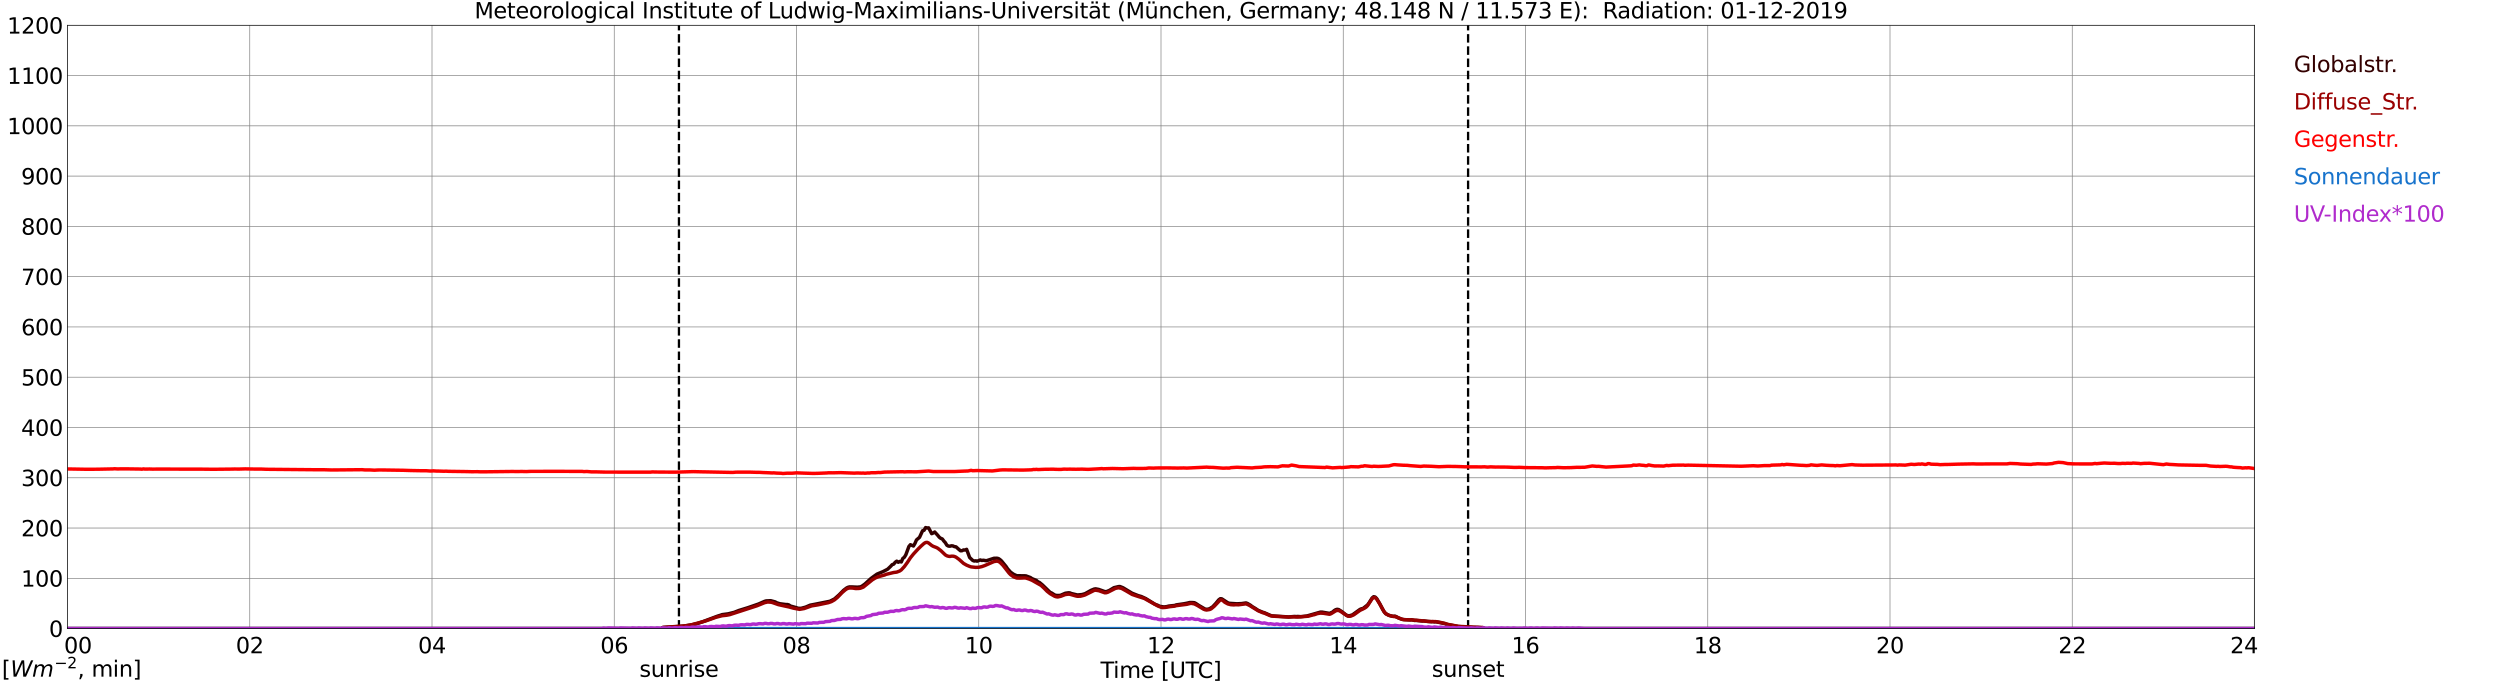 <?xml version="1.0" encoding="utf-8" standalone="no"?>
<!DOCTYPE svg PUBLIC "-//W3C//DTD SVG 1.1//EN"
  "http://www.w3.org/Graphics/SVG/1.1/DTD/svg11.dtd">
<svg xmlns:xlink="http://www.w3.org/1999/xlink" width="1085.4pt" height="296.64pt" viewBox="0 0 1085.4 296.64" xmlns="http://www.w3.org/2000/svg" version="1.1">
 <defs>
  <style type="text/css">*{stroke-linejoin: round; stroke-linecap: butt}</style>
 </defs>
 <g id="figure_1">
  <g id="patch_1">
   <path d="M 0 296.64 
L 1085.4 296.64 
L 1085.4 0 
L 0 0 
z
" style="fill: #ffffff"/>
  </g>
  <g id="axes_1">
   <g id="patch_2">
    <path d="M 29.306 272.909 
L 978.814 272.909 
L 978.814 10.976 
L 29.306 10.976 
z
" style="fill: #ffffff"/>
   </g>
   <g id="patch_3">
    <path d="M 978.814 272.909 
L 978.814 272.909 
L 978.814 10.976 
L 978.814 10.976 
z
" clip-path="url(#p0af1a1073e)" style="fill: #d3d3d3; opacity: 0.25; stroke: #d3d3d3; stroke-linejoin: miter"/>
   </g>
   <g id="matplotlib.axis_1">
    <g id="xtick_1">
     <g id="line2d_1">
      <path d="M 29.306 272.909 
L 29.306 10.976 
" clip-path="url(#p0af1a1073e)" style="fill: none; stroke: #808080; stroke-width: 0.3; stroke-linecap: square"/>
     </g>
     <g id="line2d_2"/>
     <g id="text_1">
      <!--    00 -->
      <g transform="translate(18.733 283.627) scale(0.095 -0.095)">
       <defs>
        <path id="DejaVuSans-20" transform="scale(0.016)"/>
        <path id="DejaVuSans-30" d="M 2034 4250 
Q 1547 4250 1301 3770 
Q 1056 3291 1056 2328 
Q 1056 1369 1301 889 
Q 1547 409 2034 409 
Q 2525 409 2770 889 
Q 3016 1369 3016 2328 
Q 3016 3291 2770 3770 
Q 2525 4250 2034 4250 
z
M 2034 4750 
Q 2819 4750 3233 4129 
Q 3647 3509 3647 2328 
Q 3647 1150 3233 529 
Q 2819 -91 2034 -91 
Q 1250 -91 836 529 
Q 422 1150 422 2328 
Q 422 3509 836 4129 
Q 1250 4750 2034 4750 
z
" transform="scale(0.016)"/>
       </defs>
       <use xlink:href="#DejaVuSans-20"/>
       <use xlink:href="#DejaVuSans-20" transform="translate(31.787 0)"/>
       <use xlink:href="#DejaVuSans-20" transform="translate(63.574 0)"/>
       <use xlink:href="#DejaVuSans-30" transform="translate(95.361 0)"/>
       <use xlink:href="#DejaVuSans-30" transform="translate(158.984 0)"/>
      </g>
     </g>
    </g>
    <g id="xtick_2">
     <g id="line2d_3">
      <path d="M 108.431 272.909 
L 108.431 10.976 
" clip-path="url(#p0af1a1073e)" style="fill: none; stroke: #808080; stroke-width: 0.3; stroke-linecap: square"/>
     </g>
     <g id="line2d_4"/>
     <g id="text_2">
      <!-- 02 -->
      <g transform="translate(102.387 283.627) scale(0.095 -0.095)">
       <defs>
        <path id="DejaVuSans-32" d="M 1228 531 
L 3431 531 
L 3431 0 
L 469 0 
L 469 531 
Q 828 903 1448 1529 
Q 2069 2156 2228 2338 
Q 2531 2678 2651 2914 
Q 2772 3150 2772 3378 
Q 2772 3750 2511 3984 
Q 2250 4219 1831 4219 
Q 1534 4219 1204 4116 
Q 875 4013 500 3803 
L 500 4441 
Q 881 4594 1212 4672 
Q 1544 4750 1819 4750 
Q 2544 4750 2975 4387 
Q 3406 4025 3406 3419 
Q 3406 3131 3298 2873 
Q 3191 2616 2906 2266 
Q 2828 2175 2409 1742 
Q 1991 1309 1228 531 
z
" transform="scale(0.016)"/>
       </defs>
       <use xlink:href="#DejaVuSans-30"/>
       <use xlink:href="#DejaVuSans-32" transform="translate(63.623 0)"/>
      </g>
     </g>
    </g>
    <g id="xtick_3">
     <g id="line2d_5">
      <path d="M 187.557 272.909 
L 187.557 10.976 
" clip-path="url(#p0af1a1073e)" style="fill: none; stroke: #808080; stroke-width: 0.3; stroke-linecap: square"/>
     </g>
     <g id="line2d_6"/>
     <g id="text_3">
      <!-- 04 -->
      <g transform="translate(181.513 283.627) scale(0.095 -0.095)">
       <defs>
        <path id="DejaVuSans-34" d="M 2419 4116 
L 825 1625 
L 2419 1625 
L 2419 4116 
z
M 2253 4666 
L 3047 4666 
L 3047 1625 
L 3713 1625 
L 3713 1100 
L 3047 1100 
L 3047 0 
L 2419 0 
L 2419 1100 
L 313 1100 
L 313 1709 
L 2253 4666 
z
" transform="scale(0.016)"/>
       </defs>
       <use xlink:href="#DejaVuSans-30"/>
       <use xlink:href="#DejaVuSans-34" transform="translate(63.623 0)"/>
      </g>
     </g>
    </g>
    <g id="xtick_4">
     <g id="line2d_7">
      <path d="M 266.683 272.909 
L 266.683 10.976 
" clip-path="url(#p0af1a1073e)" style="fill: none; stroke: #808080; stroke-width: 0.3; stroke-linecap: square"/>
     </g>
     <g id="line2d_8"/>
     <g id="text_4">
      <!-- 06 -->
      <g transform="translate(260.638 283.627) scale(0.095 -0.095)">
       <defs>
        <path id="DejaVuSans-36" d="M 2113 2584 
Q 1688 2584 1439 2293 
Q 1191 2003 1191 1497 
Q 1191 994 1439 701 
Q 1688 409 2113 409 
Q 2538 409 2786 701 
Q 3034 994 3034 1497 
Q 3034 2003 2786 2293 
Q 2538 2584 2113 2584 
z
M 3366 4563 
L 3366 3988 
Q 3128 4100 2886 4159 
Q 2644 4219 2406 4219 
Q 1781 4219 1451 3797 
Q 1122 3375 1075 2522 
Q 1259 2794 1537 2939 
Q 1816 3084 2150 3084 
Q 2853 3084 3261 2657 
Q 3669 2231 3669 1497 
Q 3669 778 3244 343 
Q 2819 -91 2113 -91 
Q 1303 -91 875 529 
Q 447 1150 447 2328 
Q 447 3434 972 4092 
Q 1497 4750 2381 4750 
Q 2619 4750 2861 4703 
Q 3103 4656 3366 4563 
z
" transform="scale(0.016)"/>
       </defs>
       <use xlink:href="#DejaVuSans-30"/>
       <use xlink:href="#DejaVuSans-36" transform="translate(63.623 0)"/>
      </g>
     </g>
    </g>
    <g id="xtick_5">
     <g id="line2d_9">
      <path d="M 345.808 272.909 
L 345.808 10.976 
" clip-path="url(#p0af1a1073e)" style="fill: none; stroke: #808080; stroke-width: 0.3; stroke-linecap: square"/>
     </g>
     <g id="line2d_10"/>
     <g id="text_5">
      <!-- 08 -->
      <g transform="translate(339.764 283.627) scale(0.095 -0.095)">
       <defs>
        <path id="DejaVuSans-38" d="M 2034 2216 
Q 1584 2216 1326 1975 
Q 1069 1734 1069 1313 
Q 1069 891 1326 650 
Q 1584 409 2034 409 
Q 2484 409 2743 651 
Q 3003 894 3003 1313 
Q 3003 1734 2745 1975 
Q 2488 2216 2034 2216 
z
M 1403 2484 
Q 997 2584 770 2862 
Q 544 3141 544 3541 
Q 544 4100 942 4425 
Q 1341 4750 2034 4750 
Q 2731 4750 3128 4425 
Q 3525 4100 3525 3541 
Q 3525 3141 3298 2862 
Q 3072 2584 2669 2484 
Q 3125 2378 3379 2068 
Q 3634 1759 3634 1313 
Q 3634 634 3220 271 
Q 2806 -91 2034 -91 
Q 1263 -91 848 271 
Q 434 634 434 1313 
Q 434 1759 690 2068 
Q 947 2378 1403 2484 
z
M 1172 3481 
Q 1172 3119 1398 2916 
Q 1625 2713 2034 2713 
Q 2441 2713 2670 2916 
Q 2900 3119 2900 3481 
Q 2900 3844 2670 4047 
Q 2441 4250 2034 4250 
Q 1625 4250 1398 4047 
Q 1172 3844 1172 3481 
z
" transform="scale(0.016)"/>
       </defs>
       <use xlink:href="#DejaVuSans-30"/>
       <use xlink:href="#DejaVuSans-38" transform="translate(63.623 0)"/>
      </g>
     </g>
    </g>
    <g id="xtick_6">
     <g id="line2d_11">
      <path d="M 424.934 272.909 
L 424.934 10.976 
" clip-path="url(#p0af1a1073e)" style="fill: none; stroke: #808080; stroke-width: 0.3; stroke-linecap: square"/>
     </g>
     <g id="line2d_12"/>
     <g id="text_6">
      <!-- 10 -->
      <g transform="translate(418.89 283.627) scale(0.095 -0.095)">
       <defs>
        <path id="DejaVuSans-31" d="M 794 531 
L 1825 531 
L 1825 4091 
L 703 3866 
L 703 4441 
L 1819 4666 
L 2450 4666 
L 2450 531 
L 3481 531 
L 3481 0 
L 794 0 
L 794 531 
z
" transform="scale(0.016)"/>
       </defs>
       <use xlink:href="#DejaVuSans-31"/>
       <use xlink:href="#DejaVuSans-30" transform="translate(63.623 0)"/>
      </g>
     </g>
    </g>
    <g id="xtick_7">
     <g id="line2d_13">
      <path d="M 504.06 272.909 
L 504.06 10.976 
" clip-path="url(#p0af1a1073e)" style="fill: none; stroke: #808080; stroke-width: 0.3; stroke-linecap: square"/>
     </g>
     <g id="line2d_14"/>
     <g id="text_7">
      <!-- 12 -->
      <g transform="translate(498.015 283.627) scale(0.095 -0.095)">
       <use xlink:href="#DejaVuSans-31"/>
       <use xlink:href="#DejaVuSans-32" transform="translate(63.623 0)"/>
      </g>
     </g>
    </g>
    <g id="xtick_8">
     <g id="line2d_15">
      <path d="M 583.185 272.909 
L 583.185 10.976 
" clip-path="url(#p0af1a1073e)" style="fill: none; stroke: #808080; stroke-width: 0.3; stroke-linecap: square"/>
     </g>
     <g id="line2d_16"/>
     <g id="text_8">
      <!-- 14 -->
      <g transform="translate(577.141 283.627) scale(0.095 -0.095)">
       <use xlink:href="#DejaVuSans-31"/>
       <use xlink:href="#DejaVuSans-34" transform="translate(63.623 0)"/>
      </g>
     </g>
    </g>
    <g id="xtick_9">
     <g id="line2d_17">
      <path d="M 662.311 272.909 
L 662.311 10.976 
" clip-path="url(#p0af1a1073e)" style="fill: none; stroke: #808080; stroke-width: 0.3; stroke-linecap: square"/>
     </g>
     <g id="line2d_18"/>
     <g id="text_9">
      <!-- 16 -->
      <g transform="translate(656.267 283.627) scale(0.095 -0.095)">
       <use xlink:href="#DejaVuSans-31"/>
       <use xlink:href="#DejaVuSans-36" transform="translate(63.623 0)"/>
      </g>
     </g>
    </g>
    <g id="xtick_10">
     <g id="line2d_19">
      <path d="M 741.437 272.909 
L 741.437 10.976 
" clip-path="url(#p0af1a1073e)" style="fill: none; stroke: #808080; stroke-width: 0.3; stroke-linecap: square"/>
     </g>
     <g id="line2d_20"/>
     <g id="text_10">
      <!-- 18 -->
      <g transform="translate(735.392 283.627) scale(0.095 -0.095)">
       <use xlink:href="#DejaVuSans-31"/>
       <use xlink:href="#DejaVuSans-38" transform="translate(63.623 0)"/>
      </g>
     </g>
    </g>
    <g id="xtick_11">
     <g id="line2d_21">
      <path d="M 820.562 272.909 
L 820.562 10.976 
" clip-path="url(#p0af1a1073e)" style="fill: none; stroke: #808080; stroke-width: 0.3; stroke-linecap: square"/>
     </g>
     <g id="line2d_22"/>
     <g id="text_11">
      <!-- 20 -->
      <g transform="translate(814.518 283.627) scale(0.095 -0.095)">
       <use xlink:href="#DejaVuSans-32"/>
       <use xlink:href="#DejaVuSans-30" transform="translate(63.623 0)"/>
      </g>
     </g>
    </g>
    <g id="xtick_12">
     <g id="line2d_23">
      <path d="M 899.688 272.909 
L 899.688 10.976 
" clip-path="url(#p0af1a1073e)" style="fill: none; stroke: #808080; stroke-width: 0.3; stroke-linecap: square"/>
     </g>
     <g id="line2d_24"/>
     <g id="text_12">
      <!-- 22 -->
      <g transform="translate(893.644 283.627) scale(0.095 -0.095)">
       <use xlink:href="#DejaVuSans-32"/>
       <use xlink:href="#DejaVuSans-32" transform="translate(63.623 0)"/>
      </g>
     </g>
    </g>
    <g id="xtick_13">
     <g id="line2d_25">
      <path d="M 978.814 272.909 
L 978.814 10.976 
" clip-path="url(#p0af1a1073e)" style="fill: none; stroke: #808080; stroke-width: 0.3; stroke-linecap: square"/>
     </g>
     <g id="line2d_26"/>
     <g id="text_13">
      <!-- 24    -->
      <g transform="translate(968.241 283.627) scale(0.095 -0.095)">
       <use xlink:href="#DejaVuSans-32"/>
       <use xlink:href="#DejaVuSans-34" transform="translate(63.623 0)"/>
       <use xlink:href="#DejaVuSans-20" transform="translate(127.246 0)"/>
       <use xlink:href="#DejaVuSans-20" transform="translate(159.033 0)"/>
       <use xlink:href="#DejaVuSans-20" transform="translate(190.82 0)"/>
      </g>
     </g>
    </g>
    <g id="text_14">
     <!-- Time [UTC] -->
     <g transform="translate(477.806 294.322) scale(0.095 -0.095)">
      <defs>
       <path id="DejaVuSans-54" d="M -19 4666 
L 3928 4666 
L 3928 4134 
L 2272 4134 
L 2272 0 
L 1638 0 
L 1638 4134 
L -19 4134 
L -19 4666 
z
" transform="scale(0.016)"/>
       <path id="DejaVuSans-69" d="M 603 3500 
L 1178 3500 
L 1178 0 
L 603 0 
L 603 3500 
z
M 603 4863 
L 1178 4863 
L 1178 4134 
L 603 4134 
L 603 4863 
z
" transform="scale(0.016)"/>
       <path id="DejaVuSans-6d" d="M 3328 2828 
Q 3544 3216 3844 3400 
Q 4144 3584 4550 3584 
Q 5097 3584 5394 3201 
Q 5691 2819 5691 2113 
L 5691 0 
L 5113 0 
L 5113 2094 
Q 5113 2597 4934 2840 
Q 4756 3084 4391 3084 
Q 3944 3084 3684 2787 
Q 3425 2491 3425 1978 
L 3425 0 
L 2847 0 
L 2847 2094 
Q 2847 2600 2669 2842 
Q 2491 3084 2119 3084 
Q 1678 3084 1418 2786 
Q 1159 2488 1159 1978 
L 1159 0 
L 581 0 
L 581 3500 
L 1159 3500 
L 1159 2956 
Q 1356 3278 1631 3431 
Q 1906 3584 2284 3584 
Q 2666 3584 2933 3390 
Q 3200 3197 3328 2828 
z
" transform="scale(0.016)"/>
       <path id="DejaVuSans-65" d="M 3597 1894 
L 3597 1613 
L 953 1613 
Q 991 1019 1311 708 
Q 1631 397 2203 397 
Q 2534 397 2845 478 
Q 3156 559 3463 722 
L 3463 178 
Q 3153 47 2828 -22 
Q 2503 -91 2169 -91 
Q 1331 -91 842 396 
Q 353 884 353 1716 
Q 353 2575 817 3079 
Q 1281 3584 2069 3584 
Q 2775 3584 3186 3129 
Q 3597 2675 3597 1894 
z
M 3022 2063 
Q 3016 2534 2758 2815 
Q 2500 3097 2075 3097 
Q 1594 3097 1305 2825 
Q 1016 2553 972 2059 
L 3022 2063 
z
" transform="scale(0.016)"/>
       <path id="DejaVuSans-5b" d="M 550 4863 
L 1875 4863 
L 1875 4416 
L 1125 4416 
L 1125 -397 
L 1875 -397 
L 1875 -844 
L 550 -844 
L 550 4863 
z
" transform="scale(0.016)"/>
       <path id="DejaVuSans-55" d="M 556 4666 
L 1191 4666 
L 1191 1831 
Q 1191 1081 1462 751 
Q 1734 422 2344 422 
Q 2950 422 3222 751 
Q 3494 1081 3494 1831 
L 3494 4666 
L 4128 4666 
L 4128 1753 
Q 4128 841 3676 375 
Q 3225 -91 2344 -91 
Q 1459 -91 1007 375 
Q 556 841 556 1753 
L 556 4666 
z
" transform="scale(0.016)"/>
       <path id="DejaVuSans-43" d="M 4122 4306 
L 4122 3641 
Q 3803 3938 3442 4084 
Q 3081 4231 2675 4231 
Q 1875 4231 1450 3742 
Q 1025 3253 1025 2328 
Q 1025 1406 1450 917 
Q 1875 428 2675 428 
Q 3081 428 3442 575 
Q 3803 722 4122 1019 
L 4122 359 
Q 3791 134 3420 21 
Q 3050 -91 2638 -91 
Q 1578 -91 968 557 
Q 359 1206 359 2328 
Q 359 3453 968 4101 
Q 1578 4750 2638 4750 
Q 3056 4750 3426 4639 
Q 3797 4528 4122 4306 
z
" transform="scale(0.016)"/>
       <path id="DejaVuSans-5d" d="M 1947 4863 
L 1947 -844 
L 622 -844 
L 622 -397 
L 1369 -397 
L 1369 4416 
L 622 4416 
L 622 4863 
L 1947 4863 
z
" transform="scale(0.016)"/>
      </defs>
      <use xlink:href="#DejaVuSans-54"/>
      <use xlink:href="#DejaVuSans-69" transform="translate(57.959 0)"/>
      <use xlink:href="#DejaVuSans-6d" transform="translate(85.742 0)"/>
      <use xlink:href="#DejaVuSans-65" transform="translate(183.154 0)"/>
      <use xlink:href="#DejaVuSans-20" transform="translate(244.678 0)"/>
      <use xlink:href="#DejaVuSans-5b" transform="translate(276.465 0)"/>
      <use xlink:href="#DejaVuSans-55" transform="translate(315.479 0)"/>
      <use xlink:href="#DejaVuSans-54" transform="translate(388.672 0)"/>
      <use xlink:href="#DejaVuSans-43" transform="translate(443.881 0)"/>
      <use xlink:href="#DejaVuSans-5d" transform="translate(513.705 0)"/>
     </g>
    </g>
   </g>
   <g id="matplotlib.axis_2">
    <g id="ytick_1">
     <g id="line2d_27">
      <path d="M 29.306 272.909 
L 978.814 272.909 
" clip-path="url(#p0af1a1073e)" style="fill: none; stroke: #808080; stroke-width: 0.3; stroke-linecap: square"/>
     </g>
     <g id="line2d_28"/>
     <g id="text_15">
      <!-- 0 -->
      <g transform="translate(21.261 276.518) scale(0.095 -0.095)">
       <use xlink:href="#DejaVuSans-30"/>
      </g>
     </g>
    </g>
    <g id="ytick_2">
     <g id="line2d_29">
      <path d="M 29.306 251.081 
L 978.814 251.081 
" clip-path="url(#p0af1a1073e)" style="fill: none; stroke: #808080; stroke-width: 0.3; stroke-linecap: square"/>
     </g>
     <g id="line2d_30"/>
     <g id="text_16">
      <!-- 100 -->
      <g transform="translate(9.173 254.69) scale(0.095 -0.095)">
       <use xlink:href="#DejaVuSans-31"/>
       <use xlink:href="#DejaVuSans-30" transform="translate(63.623 0)"/>
       <use xlink:href="#DejaVuSans-30" transform="translate(127.246 0)"/>
      </g>
     </g>
    </g>
    <g id="ytick_3">
     <g id="line2d_31">
      <path d="M 29.306 229.253 
L 978.814 229.253 
" clip-path="url(#p0af1a1073e)" style="fill: none; stroke: #808080; stroke-width: 0.3; stroke-linecap: square"/>
     </g>
     <g id="line2d_32"/>
     <g id="text_17">
      <!-- 200 -->
      <g transform="translate(9.173 232.863) scale(0.095 -0.095)">
       <use xlink:href="#DejaVuSans-32"/>
       <use xlink:href="#DejaVuSans-30" transform="translate(63.623 0)"/>
       <use xlink:href="#DejaVuSans-30" transform="translate(127.246 0)"/>
      </g>
     </g>
    </g>
    <g id="ytick_4">
     <g id="line2d_33">
      <path d="M 29.306 207.426 
L 978.814 207.426 
" clip-path="url(#p0af1a1073e)" style="fill: none; stroke: #808080; stroke-width: 0.3; stroke-linecap: square"/>
     </g>
     <g id="line2d_34"/>
     <g id="text_18">
      <!-- 300 -->
      <g transform="translate(9.173 211.035) scale(0.095 -0.095)">
       <defs>
        <path id="DejaVuSans-33" d="M 2597 2516 
Q 3050 2419 3304 2112 
Q 3559 1806 3559 1356 
Q 3559 666 3084 287 
Q 2609 -91 1734 -91 
Q 1441 -91 1130 -33 
Q 819 25 488 141 
L 488 750 
Q 750 597 1062 519 
Q 1375 441 1716 441 
Q 2309 441 2620 675 
Q 2931 909 2931 1356 
Q 2931 1769 2642 2001 
Q 2353 2234 1838 2234 
L 1294 2234 
L 1294 2753 
L 1863 2753 
Q 2328 2753 2575 2939 
Q 2822 3125 2822 3475 
Q 2822 3834 2567 4026 
Q 2313 4219 1838 4219 
Q 1578 4219 1281 4162 
Q 984 4106 628 3988 
L 628 4550 
Q 988 4650 1302 4700 
Q 1616 4750 1894 4750 
Q 2613 4750 3031 4423 
Q 3450 4097 3450 3541 
Q 3450 3153 3228 2886 
Q 3006 2619 2597 2516 
z
" transform="scale(0.016)"/>
       </defs>
       <use xlink:href="#DejaVuSans-33"/>
       <use xlink:href="#DejaVuSans-30" transform="translate(63.623 0)"/>
       <use xlink:href="#DejaVuSans-30" transform="translate(127.246 0)"/>
      </g>
     </g>
    </g>
    <g id="ytick_5">
     <g id="line2d_35">
      <path d="M 29.306 185.598 
L 978.814 185.598 
" clip-path="url(#p0af1a1073e)" style="fill: none; stroke: #808080; stroke-width: 0.3; stroke-linecap: square"/>
     </g>
     <g id="line2d_36"/>
     <g id="text_19">
      <!-- 400 -->
      <g transform="translate(9.173 189.207) scale(0.095 -0.095)">
       <use xlink:href="#DejaVuSans-34"/>
       <use xlink:href="#DejaVuSans-30" transform="translate(63.623 0)"/>
       <use xlink:href="#DejaVuSans-30" transform="translate(127.246 0)"/>
      </g>
     </g>
    </g>
    <g id="ytick_6">
     <g id="line2d_37">
      <path d="M 29.306 163.77 
L 978.814 163.77 
" clip-path="url(#p0af1a1073e)" style="fill: none; stroke: #808080; stroke-width: 0.3; stroke-linecap: square"/>
     </g>
     <g id="line2d_38"/>
     <g id="text_20">
      <!-- 500 -->
      <g transform="translate(9.173 167.379) scale(0.095 -0.095)">
       <defs>
        <path id="DejaVuSans-35" d="M 691 4666 
L 3169 4666 
L 3169 4134 
L 1269 4134 
L 1269 2991 
Q 1406 3038 1543 3061 
Q 1681 3084 1819 3084 
Q 2600 3084 3056 2656 
Q 3513 2228 3513 1497 
Q 3513 744 3044 326 
Q 2575 -91 1722 -91 
Q 1428 -91 1123 -41 
Q 819 9 494 109 
L 494 744 
Q 775 591 1075 516 
Q 1375 441 1709 441 
Q 2250 441 2565 725 
Q 2881 1009 2881 1497 
Q 2881 1984 2565 2268 
Q 2250 2553 1709 2553 
Q 1456 2553 1204 2497 
Q 953 2441 691 2322 
L 691 4666 
z
" transform="scale(0.016)"/>
       </defs>
       <use xlink:href="#DejaVuSans-35"/>
       <use xlink:href="#DejaVuSans-30" transform="translate(63.623 0)"/>
       <use xlink:href="#DejaVuSans-30" transform="translate(127.246 0)"/>
      </g>
     </g>
    </g>
    <g id="ytick_7">
     <g id="line2d_39">
      <path d="M 29.306 141.942 
L 978.814 141.942 
" clip-path="url(#p0af1a1073e)" style="fill: none; stroke: #808080; stroke-width: 0.3; stroke-linecap: square"/>
     </g>
     <g id="line2d_40"/>
     <g id="text_21">
      <!-- 600 -->
      <g transform="translate(9.173 145.551) scale(0.095 -0.095)">
       <use xlink:href="#DejaVuSans-36"/>
       <use xlink:href="#DejaVuSans-30" transform="translate(63.623 0)"/>
       <use xlink:href="#DejaVuSans-30" transform="translate(127.246 0)"/>
      </g>
     </g>
    </g>
    <g id="ytick_8">
     <g id="line2d_41">
      <path d="M 29.306 120.114 
L 978.814 120.114 
" clip-path="url(#p0af1a1073e)" style="fill: none; stroke: #808080; stroke-width: 0.3; stroke-linecap: square"/>
     </g>
     <g id="line2d_42"/>
     <g id="text_22">
      <!-- 700 -->
      <g transform="translate(9.173 123.724) scale(0.095 -0.095)">
       <defs>
        <path id="DejaVuSans-37" d="M 525 4666 
L 3525 4666 
L 3525 4397 
L 1831 0 
L 1172 0 
L 2766 4134 
L 525 4134 
L 525 4666 
z
" transform="scale(0.016)"/>
       </defs>
       <use xlink:href="#DejaVuSans-37"/>
       <use xlink:href="#DejaVuSans-30" transform="translate(63.623 0)"/>
       <use xlink:href="#DejaVuSans-30" transform="translate(127.246 0)"/>
      </g>
     </g>
    </g>
    <g id="ytick_9">
     <g id="line2d_43">
      <path d="M 29.306 98.287 
L 978.814 98.287 
" clip-path="url(#p0af1a1073e)" style="fill: none; stroke: #808080; stroke-width: 0.3; stroke-linecap: square"/>
     </g>
     <g id="line2d_44"/>
     <g id="text_23">
      <!-- 800 -->
      <g transform="translate(9.173 101.896) scale(0.095 -0.095)">
       <use xlink:href="#DejaVuSans-38"/>
       <use xlink:href="#DejaVuSans-30" transform="translate(63.623 0)"/>
       <use xlink:href="#DejaVuSans-30" transform="translate(127.246 0)"/>
      </g>
     </g>
    </g>
    <g id="ytick_10">
     <g id="line2d_45">
      <path d="M 29.306 76.459 
L 978.814 76.459 
" clip-path="url(#p0af1a1073e)" style="fill: none; stroke: #808080; stroke-width: 0.3; stroke-linecap: square"/>
     </g>
     <g id="line2d_46"/>
     <g id="text_24">
      <!-- 900 -->
      <g transform="translate(9.173 80.068) scale(0.095 -0.095)">
       <defs>
        <path id="DejaVuSans-39" d="M 703 97 
L 703 672 
Q 941 559 1184 500 
Q 1428 441 1663 441 
Q 2288 441 2617 861 
Q 2947 1281 2994 2138 
Q 2813 1869 2534 1725 
Q 2256 1581 1919 1581 
Q 1219 1581 811 2004 
Q 403 2428 403 3163 
Q 403 3881 828 4315 
Q 1253 4750 1959 4750 
Q 2769 4750 3195 4129 
Q 3622 3509 3622 2328 
Q 3622 1225 3098 567 
Q 2575 -91 1691 -91 
Q 1453 -91 1209 -44 
Q 966 3 703 97 
z
M 1959 2075 
Q 2384 2075 2632 2365 
Q 2881 2656 2881 3163 
Q 2881 3666 2632 3958 
Q 2384 4250 1959 4250 
Q 1534 4250 1286 3958 
Q 1038 3666 1038 3163 
Q 1038 2656 1286 2365 
Q 1534 2075 1959 2075 
z
" transform="scale(0.016)"/>
       </defs>
       <use xlink:href="#DejaVuSans-39"/>
       <use xlink:href="#DejaVuSans-30" transform="translate(63.623 0)"/>
       <use xlink:href="#DejaVuSans-30" transform="translate(127.246 0)"/>
      </g>
     </g>
    </g>
    <g id="ytick_11">
     <g id="line2d_47">
      <path d="M 29.306 54.631 
L 978.814 54.631 
" clip-path="url(#p0af1a1073e)" style="fill: none; stroke: #808080; stroke-width: 0.3; stroke-linecap: square"/>
     </g>
     <g id="line2d_48"/>
     <g id="text_25">
      <!-- 1000 -->
      <g transform="translate(3.128 58.24) scale(0.095 -0.095)">
       <use xlink:href="#DejaVuSans-31"/>
       <use xlink:href="#DejaVuSans-30" transform="translate(63.623 0)"/>
       <use xlink:href="#DejaVuSans-30" transform="translate(127.246 0)"/>
       <use xlink:href="#DejaVuSans-30" transform="translate(190.869 0)"/>
      </g>
     </g>
    </g>
    <g id="ytick_12">
     <g id="line2d_49">
      <path d="M 29.306 32.803 
L 978.814 32.803 
" clip-path="url(#p0af1a1073e)" style="fill: none; stroke: #808080; stroke-width: 0.3; stroke-linecap: square"/>
     </g>
     <g id="line2d_50"/>
     <g id="text_26">
      <!-- 1100 -->
      <g transform="translate(3.128 36.413) scale(0.095 -0.095)">
       <use xlink:href="#DejaVuSans-31"/>
       <use xlink:href="#DejaVuSans-31" transform="translate(63.623 0)"/>
       <use xlink:href="#DejaVuSans-30" transform="translate(127.246 0)"/>
       <use xlink:href="#DejaVuSans-30" transform="translate(190.869 0)"/>
      </g>
     </g>
    </g>
    <g id="ytick_13">
     <g id="line2d_51">
      <path d="M 29.306 10.976 
L 978.814 10.976 
" clip-path="url(#p0af1a1073e)" style="fill: none; stroke: #808080; stroke-width: 0.3; stroke-linecap: square"/>
     </g>
     <g id="line2d_52"/>
     <g id="text_27">
      <!-- 1200 -->
      <g transform="translate(3.128 14.585) scale(0.095 -0.095)">
       <use xlink:href="#DejaVuSans-31"/>
       <use xlink:href="#DejaVuSans-32" transform="translate(63.623 0)"/>
       <use xlink:href="#DejaVuSans-30" transform="translate(127.246 0)"/>
       <use xlink:href="#DejaVuSans-30" transform="translate(190.869 0)"/>
      </g>
     </g>
    </g>
   </g>
   <g id="line2d_53">
    <path d="M 294.772 272.909 
L 294.772 10.976 
" clip-path="url(#p0af1a1073e)" style="fill: none; stroke-dasharray: 3.7,1.6; stroke-dashoffset: 0; stroke: #000000"/>
   </g>
   <g id="line2d_54">
    <path d="M 637.386 272.909 
L 637.386 10.976 
" clip-path="url(#p0af1a1073e)" style="fill: none; stroke-dasharray: 3.7,1.6; stroke-dashoffset: 0; stroke: #000000"/>
   </g>
   <g id="line2d_55">
    <path d="M 29.306 272.909 
L 287.124 272.909 
L 287.783 272.431 
L 296.355 271.898 
L 300.971 271.145 
L 301.63 270.955 
L 302.289 270.894 
L 303.608 270.423 
L 304.927 269.984 
L 306.905 269.231 
L 311.521 267.506 
L 312.839 267.098 
L 313.499 266.847 
L 316.136 266.502 
L 318.774 265.845 
L 320.752 265.06 
L 324.708 263.837 
L 329.324 262.237 
L 331.961 261.078 
L 332.621 260.888 
L 334.599 260.794 
L 336.577 261.329 
L 337.236 261.705 
L 338.555 262.113 
L 341.193 262.458 
L 341.852 262.458 
L 342.512 262.645 
L 343.171 263.117 
L 345.808 263.837 
L 346.468 264.088 
L 347.787 264.119 
L 349.765 263.586 
L 351.743 262.739 
L 353.721 262.364 
L 360.315 261.045 
L 362.293 260.041 
L 364.271 258.286 
L 366.249 256.278 
L 367.568 255.276 
L 368.227 254.962 
L 368.887 254.805 
L 370.206 254.835 
L 372.184 254.931 
L 373.502 254.805 
L 374.162 254.523 
L 375.481 253.583 
L 378.118 251.166 
L 379.437 250.195 
L 380.756 249.254 
L 383.393 248.156 
L 385.371 247.121 
L 386.69 245.866 
L 387.349 245.146 
L 388.009 244.926 
L 388.668 244.111 
L 389.328 243.64 
L 389.987 244.111 
L 390.646 243.767 
L 391.306 243.985 
L 391.965 242.448 
L 392.624 241.946 
L 393.284 240.848 
L 394.603 237.273 
L 395.262 236.489 
L 396.581 237.055 
L 397.24 235.926 
L 397.899 234.42 
L 399.218 233.291 
L 400.537 230.436 
L 401.196 230.218 
L 401.856 229.057 
L 402.515 229.214 
L 403.175 229.183 
L 404.493 231.691 
L 405.153 231.41 
L 405.812 230.971 
L 407.131 232.412 
L 407.79 233.228 
L 408.45 233.73 
L 409.109 233.981 
L 409.768 234.891 
L 410.428 235.612 
L 411.087 236.71 
L 411.746 237.085 
L 412.406 237.148 
L 413.065 236.961 
L 413.725 237.024 
L 414.384 237.336 
L 415.043 237.399 
L 416.362 238.591 
L 417.022 239.124 
L 417.681 239.093 
L 418.34 238.748 
L 419 238.809 
L 419.659 238.497 
L 420.978 242.04 
L 422.297 243.295 
L 422.956 243.577 
L 423.615 243.483 
L 424.275 243.64 
L 425.593 243.107 
L 426.253 243.326 
L 426.912 243.232 
L 428.231 243.452 
L 431.528 242.385 
L 432.847 242.354 
L 433.506 242.511 
L 434.165 242.95 
L 434.825 243.546 
L 436.803 245.96 
L 437.462 246.964 
L 438.781 248.438 
L 440.1 249.348 
L 441.419 249.944 
L 445.375 250.007 
L 447.353 250.727 
L 448.012 251.199 
L 449.991 252.013 
L 450.65 252.609 
L 451.309 252.893 
L 452.628 253.991 
L 455.925 257.188 
L 456.584 257.47 
L 457.903 258.317 
L 458.563 258.505 
L 459.881 258.537 
L 460.541 258.411 
L 462.519 257.564 
L 463.838 257.376 
L 464.497 257.409 
L 465.156 257.69 
L 467.794 258.317 
L 469.772 258.129 
L 471.091 257.754 
L 473.728 256.278 
L 475.047 255.746 
L 475.706 255.652 
L 477.025 255.903 
L 479.663 256.844 
L 480.322 256.874 
L 481.641 256.342 
L 483.619 255.15 
L 485.597 254.68 
L 486.256 254.648 
L 487.575 255.18 
L 491.532 257.564 
L 494.169 258.601 
L 495.488 258.976 
L 497.466 259.886 
L 501.422 262.331 
L 502.741 262.833 
L 503.4 263.211 
L 505.379 263.523 
L 506.697 263.335 
L 507.357 263.147 
L 508.675 262.99 
L 509.994 262.866 
L 510.654 262.615 
L 511.972 262.425 
L 513.95 262.143 
L 515.269 261.892 
L 516.588 261.58 
L 517.907 261.611 
L 518.566 261.674 
L 519.226 262.019 
L 520.544 262.896 
L 523.182 264.433 
L 523.841 264.527 
L 524.501 264.464 
L 525.16 264.276 
L 526.479 263.462 
L 527.797 262.049 
L 529.116 260.45 
L 529.776 259.947 
L 530.435 259.98 
L 533.073 261.705 
L 533.732 261.925 
L 537.029 262.143 
L 539.007 262.049 
L 540.985 261.768 
L 541.644 262.019 
L 542.963 262.803 
L 543.623 263.335 
L 544.941 264.119 
L 546.26 264.998 
L 548.238 265.813 
L 548.898 266 
L 551.535 267.162 
L 552.195 267.382 
L 558.129 267.757 
L 559.448 267.851 
L 562.085 267.631 
L 562.745 267.694 
L 563.404 267.631 
L 564.723 267.727 
L 567.36 267.443 
L 573.295 265.749 
L 573.954 265.749 
L 577.251 266.315 
L 578.57 265.719 
L 579.229 265.123 
L 579.889 264.715 
L 580.548 264.527 
L 581.207 264.654 
L 582.526 265.498 
L 584.504 267.068 
L 585.164 267.286 
L 585.823 267.349 
L 587.142 266.974 
L 590.439 264.59 
L 591.098 264.309 
L 591.757 264.182 
L 593.736 262.645 
L 594.395 261.735 
L 595.714 259.635 
L 596.373 259.07 
L 597.032 259.197 
L 597.692 259.854 
L 599.011 262.049 
L 600.329 264.621 
L 600.989 265.688 
L 601.648 266.441 
L 602.967 267.131 
L 604.286 267.506 
L 604.945 267.57 
L 605.604 267.476 
L 606.264 267.757 
L 606.923 268.196 
L 608.901 268.949 
L 612.198 269.17 
L 612.858 269.074 
L 614.176 269.388 
L 614.836 269.357 
L 617.473 269.639 
L 618.133 269.576 
L 619.451 269.766 
L 621.429 269.953 
L 622.089 269.89 
L 622.748 270.014 
L 623.408 269.953 
L 627.364 270.767 
L 628.023 271.051 
L 633.298 272.053 
L 633.958 272.053 
L 635.276 272.21 
L 637.255 272.337 
L 638.573 272.337 
L 639.892 272.431 
L 641.87 272.431 
L 643.189 272.525 
L 643.848 272.494 
L 644.508 272.909 
L 978.154 272.909 
L 978.154 272.909 
" clip-path="url(#p0af1a1073e)" style="fill: none; stroke: #330000; stroke-width: 1.5; stroke-linecap: square"/>
   </g>
   <g id="line2d_56">
    <path d="M 29.306 272.909 
L 287.124 272.909 
L 287.783 272.402 
L 297.674 271.689 
L 299.652 271.394 
L 306.246 269.632 
L 308.883 268.709 
L 310.861 267.995 
L 313.499 267.323 
L 315.477 267.114 
L 316.796 266.863 
L 328.665 262.999 
L 331.961 261.657 
L 333.28 261.362 
L 334.599 261.447 
L 335.258 261.571 
L 337.896 262.497 
L 340.533 263.084 
L 342.512 263.503 
L 344.49 264.049 
L 347.127 264.553 
L 349.105 264.217 
L 352.402 263.043 
L 355.04 262.621 
L 359.655 261.657 
L 360.974 261.194 
L 362.293 260.439 
L 363.612 259.347 
L 365.59 257.291 
L 366.909 256.158 
L 367.568 255.695 
L 368.227 255.403 
L 368.887 255.276 
L 370.206 255.318 
L 371.524 255.527 
L 372.843 255.486 
L 373.502 255.403 
L 374.821 254.899 
L 378.777 251.707 
L 380.096 250.911 
L 381.415 250.365 
L 384.053 249.651 
L 384.712 249.357 
L 388.009 248.56 
L 389.328 248.392 
L 390.646 247.888 
L 391.306 247.427 
L 392.624 246 
L 393.943 244.194 
L 395.262 242.18 
L 396.581 240.543 
L 398.559 238.401 
L 399.878 237.1 
L 401.196 235.924 
L 401.856 235.546 
L 402.515 235.463 
L 403.175 235.758 
L 404.493 236.806 
L 405.153 237.183 
L 406.471 237.688 
L 407.131 238.024 
L 408.45 239.032 
L 410.428 240.92 
L 411.087 241.298 
L 411.746 241.507 
L 412.406 241.593 
L 413.065 241.466 
L 413.725 241.466 
L 414.384 241.593 
L 415.043 241.885 
L 416.362 242.852 
L 418.34 244.613 
L 419.659 245.369 
L 420.978 245.914 
L 421.637 246.126 
L 423.615 246.336 
L 424.934 246.292 
L 426.253 246 
L 427.572 245.537 
L 431.528 243.817 
L 432.847 243.607 
L 433.506 243.775 
L 434.165 244.153 
L 435.484 245.495 
L 436.803 247.174 
L 438.122 248.855 
L 438.781 249.525 
L 440.1 250.448 
L 441.419 250.952 
L 442.737 250.994 
L 444.716 250.911 
L 445.375 250.952 
L 446.694 251.371 
L 448.012 251.917 
L 451.969 254.143 
L 453.287 255.359 
L 454.606 256.704 
L 455.925 257.752 
L 457.903 258.887 
L 458.563 259.096 
L 459.222 259.179 
L 460.541 258.887 
L 462.519 258.131 
L 463.838 257.963 
L 464.497 258.005 
L 467.134 258.76 
L 467.794 258.887 
L 469.113 258.843 
L 470.431 258.509 
L 471.091 258.297 
L 475.047 256.326 
L 475.706 256.241 
L 477.025 256.451 
L 479.663 257.374 
L 480.322 257.333 
L 480.981 257.123 
L 484.278 255.444 
L 485.597 255.191 
L 486.916 255.444 
L 488.894 256.536 
L 491.532 258.088 
L 493.51 258.76 
L 496.807 259.81 
L 502.741 263.126 
L 504.06 263.63 
L 504.719 263.798 
L 506.038 263.713 
L 508.016 263.377 
L 509.994 263.167 
L 510.654 262.958 
L 515.269 262.37 
L 516.588 262.034 
L 517.247 261.951 
L 518.566 262.202 
L 519.885 262.875 
L 522.522 264.468 
L 523.182 264.721 
L 523.841 264.846 
L 525.16 264.636 
L 525.819 264.344 
L 527.138 263.252 
L 529.776 260.48 
L 530.435 260.48 
L 531.094 260.901 
L 531.754 261.489 
L 533.073 262.202 
L 534.391 262.538 
L 535.71 262.621 
L 536.369 262.538 
L 537.688 262.58 
L 540.985 262.161 
L 542.304 262.748 
L 546.26 265.182 
L 548.238 266.022 
L 548.898 266.19 
L 551.535 267.323 
L 552.854 267.533 
L 559.448 267.91 
L 561.426 267.827 
L 563.404 267.91 
L 568.02 267.533 
L 569.998 266.987 
L 570.657 266.863 
L 571.976 266.4 
L 573.295 266.19 
L 574.613 266.273 
L 577.251 266.694 
L 577.91 266.441 
L 579.889 265.225 
L 580.548 265.014 
L 581.207 265.057 
L 581.867 265.35 
L 585.164 267.533 
L 585.823 267.574 
L 586.482 267.491 
L 587.801 266.904 
L 590.439 265.014 
L 592.417 264.049 
L 593.076 263.63 
L 593.736 262.958 
L 595.714 259.934 
L 596.373 259.432 
L 597.032 259.474 
L 597.692 260.061 
L 599.011 262.202 
L 600.989 265.686 
L 601.648 266.441 
L 602.967 267.155 
L 604.945 267.659 
L 605.604 267.701 
L 606.923 268.12 
L 608.242 268.709 
L 609.561 269.045 
L 612.858 269.128 
L 616.814 269.464 
L 620.111 269.801 
L 623.408 269.883 
L 625.386 270.22 
L 627.364 270.682 
L 628.683 271.101 
L 633.298 271.94 
L 639.892 272.276 
L 641.87 272.361 
L 643.848 272.444 
L 644.508 272.909 
L 978.154 272.909 
L 978.154 272.909 
" clip-path="url(#p0af1a1073e)" style="fill: none; stroke: #990000; stroke-width: 1.5; stroke-linecap: square"/>
   </g>
   <g id="line2d_57">
    <path d="M 29.306 203.599 
L 37.878 203.748 
L 42.493 203.715 
L 49.087 203.579 
L 49.747 203.512 
L 51.065 203.603 
L 52.384 203.56 
L 54.362 203.551 
L 60.956 203.643 
L 61.615 203.71 
L 62.275 203.569 
L 62.934 203.665 
L 64.912 203.627 
L 66.231 203.671 
L 68.869 203.654 
L 86.672 203.682 
L 88.65 203.695 
L 92.606 203.743 
L 100.519 203.662 
L 101.838 203.63 
L 103.816 203.649 
L 106.453 203.571 
L 110.41 203.643 
L 113.707 203.66 
L 115.685 203.743 
L 137.444 203.944 
L 140.741 203.944 
L 144.038 204.042 
L 157.226 203.92 
L 158.544 204.036 
L 160.523 204.023 
L 162.501 204.136 
L 164.479 204.038 
L 165.798 204.042 
L 175.029 204.178 
L 178.326 204.285 
L 182.282 204.363 
L 184.92 204.363 
L 186.898 204.503 
L 188.216 204.431 
L 189.535 204.514 
L 190.854 204.533 
L 192.832 204.601 
L 193.492 204.557 
L 194.81 204.634 
L 198.107 204.68 
L 202.723 204.747 
L 204.701 204.802 
L 207.339 204.787 
L 208.657 204.845 
L 210.635 204.837 
L 222.504 204.693 
L 224.482 204.732 
L 226.461 204.691 
L 228.439 204.741 
L 230.417 204.649 
L 235.692 204.647 
L 238.329 204.625 
L 252.836 204.669 
L 253.495 204.763 
L 254.814 204.699 
L 256.792 204.867 
L 258.77 204.865 
L 262.726 204.968 
L 282.508 204.976 
L 283.167 204.885 
L 284.486 204.928 
L 287.783 204.959 
L 292.399 204.981 
L 293.717 204.972 
L 300.971 204.763 
L 304.927 204.854 
L 306.246 204.874 
L 318.114 205.114 
L 319.433 204.996 
L 321.411 204.981 
L 325.368 204.974 
L 328.005 205.055 
L 329.983 205.083 
L 331.302 205.164 
L 333.28 205.236 
L 335.258 205.334 
L 335.918 205.299 
L 337.236 205.406 
L 339.215 205.47 
L 339.874 205.577 
L 341.852 205.43 
L 343.83 205.457 
L 345.808 205.293 
L 349.105 205.42 
L 353.062 205.54 
L 355.04 205.498 
L 358.996 205.337 
L 359.655 205.265 
L 361.634 205.284 
L 364.93 205.197 
L 370.865 205.413 
L 372.184 205.35 
L 374.162 205.409 
L 374.821 205.369 
L 375.481 205.463 
L 376.799 205.337 
L 377.459 205.374 
L 378.118 205.254 
L 380.096 205.241 
L 381.415 205.131 
L 382.074 205.173 
L 384.053 204.957 
L 391.965 204.791 
L 392.624 204.887 
L 393.943 204.8 
L 397.899 204.839 
L 403.175 204.507 
L 405.153 204.719 
L 414.384 204.725 
L 418.34 204.544 
L 420.318 204.474 
L 421.637 204.199 
L 422.297 204.37 
L 424.275 204.291 
L 430.869 204.466 
L 432.847 204.226 
L 434.165 204.062 
L 435.484 203.985 
L 436.803 204.007 
L 444.056 204.092 
L 448.012 203.968 
L 448.672 203.809 
L 449.331 203.85 
L 449.991 203.767 
L 450.65 203.87 
L 453.287 203.752 
L 457.244 203.704 
L 458.563 203.772 
L 459.881 203.793 
L 460.541 203.806 
L 461.859 203.676 
L 463.178 203.704 
L 464.497 203.684 
L 467.134 203.728 
L 469.772 203.678 
L 472.409 203.778 
L 476.366 203.577 
L 477.685 203.492 
L 478.344 203.429 
L 479.003 203.529 
L 482.96 203.398 
L 487.575 203.51 
L 492.191 203.337 
L 493.51 203.39 
L 495.488 203.387 
L 497.466 203.361 
L 498.785 203.176 
L 500.763 203.239 
L 502.082 203.173 
L 506.697 203.141 
L 511.313 203.213 
L 513.95 203.163 
L 515.269 203.221 
L 523.841 202.811 
L 525.16 202.905 
L 526.479 202.914 
L 531.094 203.261 
L 532.413 203.195 
L 533.732 203.228 
L 534.391 203.04 
L 537.029 202.872 
L 543.623 203.158 
L 544.941 202.997 
L 547.579 202.864 
L 548.898 202.687 
L 550.216 202.647 
L 551.535 202.612 
L 554.832 202.7 
L 556.151 202.37 
L 556.81 202.235 
L 559.448 202.333 
L 560.766 201.918 
L 562.745 202.246 
L 564.063 202.562 
L 575.273 202.988 
L 575.932 202.796 
L 578.57 203.123 
L 581.867 202.92 
L 582.526 203.01 
L 585.823 202.743 
L 586.482 202.608 
L 589.779 202.7 
L 591.098 202.42 
L 591.757 202.42 
L 592.417 202.209 
L 595.714 202.536 
L 596.373 202.416 
L 598.351 202.516 
L 599.67 202.466 
L 601.648 202.359 
L 602.967 202.305 
L 604.945 201.77 
L 605.604 201.742 
L 606.923 201.853 
L 609.561 202.006 
L 610.879 202.021 
L 612.198 202.167 
L 616.814 202.503 
L 618.133 202.344 
L 621.429 202.444 
L 624.726 202.632 
L 628.683 202.477 
L 630.001 202.503 
L 631.98 202.525 
L 634.617 202.612 
L 635.936 202.669 
L 643.189 202.717 
L 644.508 202.665 
L 645.827 202.796 
L 647.145 202.689 
L 649.123 202.772 
L 650.442 202.763 
L 654.399 202.802 
L 657.695 202.942 
L 659.674 202.894 
L 662.311 203.021 
L 663.63 203.025 
L 669.564 203.077 
L 670.883 203.141 
L 672.861 203.077 
L 675.499 203.027 
L 676.158 202.944 
L 678.796 203.077 
L 680.774 203.047 
L 682.092 203.021 
L 684.73 202.885 
L 686.049 202.892 
L 688.027 202.859 
L 691.324 202.305 
L 693.302 202.488 
L 693.961 202.447 
L 697.258 202.789 
L 707.808 202.255 
L 708.468 202.187 
L 709.127 201.914 
L 710.446 202.008 
L 711.765 201.833 
L 712.424 201.953 
L 713.743 202.054 
L 714.402 202.187 
L 715.062 202.174 
L 715.721 201.84 
L 717.04 202.108 
L 718.358 202.287 
L 719.677 202.276 
L 722.315 202.355 
L 723.633 202.056 
L 724.293 202.174 
L 726.271 201.971 
L 729.568 201.94 
L 730.887 201.921 
L 731.546 202.01 
L 732.865 201.945 
L 755.943 202.416 
L 761.218 202.202 
L 763.196 202.316 
L 765.834 202.152 
L 768.471 202.139 
L 769.131 201.949 
L 773.087 201.833 
L 773.746 201.65 
L 774.406 201.807 
L 775.725 201.593 
L 781.659 202.004 
L 782.978 202.049 
L 784.296 202.139 
L 785.615 202.034 
L 786.275 201.811 
L 787.593 201.966 
L 788.912 202.065 
L 790.89 201.851 
L 792.868 202.01 
L 794.847 202.108 
L 796.165 202.137 
L 796.825 202.244 
L 797.484 202.106 
L 798.803 202.204 
L 804.078 201.709 
L 805.397 201.87 
L 808.694 201.962 
L 823.2 201.862 
L 823.859 201.949 
L 824.519 201.851 
L 827.156 201.949 
L 829.794 201.554 
L 831.112 201.672 
L 833.091 201.471 
L 833.75 201.543 
L 834.409 201.397 
L 835.728 201.648 
L 836.388 201.598 
L 837.047 201.272 
L 837.706 201.314 
L 838.366 201.528 
L 840.344 201.595 
L 841.003 201.587 
L 842.322 201.739 
L 844.3 201.659 
L 846.278 201.635 
L 850.235 201.51 
L 856.828 201.388 
L 858.147 201.458 
L 859.466 201.456 
L 864.082 201.41 
L 866.719 201.408 
L 871.335 201.405 
L 872.653 201.211 
L 875.95 201.325 
L 877.269 201.471 
L 881.885 201.635 
L 882.544 201.495 
L 883.863 201.438 
L 884.522 201.346 
L 888.479 201.484 
L 891.116 201.253 
L 891.775 201.021 
L 893.754 200.72 
L 895.732 200.851 
L 897.71 201.272 
L 900.347 201.403 
L 908.26 201.427 
L 909.579 201.213 
L 910.238 201.32 
L 911.557 201.189 
L 913.535 201.023 
L 916.173 201.15 
L 918.151 201.139 
L 919.469 201.244 
L 920.788 201.242 
L 921.448 201.148 
L 922.766 201.211 
L 923.426 201.119 
L 925.404 201.178 
L 926.063 201.039 
L 928.701 201.2 
L 929.36 201.312 
L 930.679 201.176 
L 933.316 201.13 
L 939.251 201.739 
L 940.57 201.449 
L 941.888 201.622 
L 943.867 201.722 
L 945.845 201.849 
L 955.735 202.038 
L 957.714 202.017 
L 959.692 202.344 
L 962.329 202.497 
L 962.989 202.444 
L 963.648 202.536 
L 966.285 202.44 
L 966.945 202.473 
L 968.264 202.687 
L 968.923 202.709 
L 969.582 202.857 
L 970.901 202.957 
L 972.879 203.051 
L 973.539 203.217 
L 974.857 203.101 
L 975.517 203.139 
L 976.176 203.047 
L 978.154 203.326 
L 978.154 203.326 
" clip-path="url(#p0af1a1073e)" style="fill: none; stroke: #ff0000; stroke-width: 1.5; stroke-linecap: square"/>
   </g>
   <g id="line2d_58">
    <path d="M 29.306 272.909 
L 978.154 272.909 
L 978.154 272.909 
" clip-path="url(#p0af1a1073e)" style="fill: none; stroke: #1773cc; stroke-width: 1.5; stroke-linecap: square"/>
   </g>
   <g id="line2d_59">
    <path d="M 29.306 272.909 
L 261.408 272.909 
L 262.067 272.691 
L 262.726 272.821 
L 263.386 272.821 
L 264.045 272.669 
L 268.661 272.821 
L 269.32 272.669 
L 273.936 272.821 
L 274.595 272.647 
L 276.573 272.821 
L 277.233 272.647 
L 279.211 272.821 
L 279.87 272.647 
L 281.849 272.8 
L 282.508 272.625 
L 284.486 272.8 
L 285.145 272.603 
L 287.124 272.778 
L 287.783 272.581 
L 289.761 272.734 
L 290.42 272.538 
L 291.739 272.691 
L 293.058 272.494 
L 294.377 272.625 
L 295.696 272.429 
L 297.014 272.56 
L 297.674 272.385 
L 298.992 272.45 
L 299.652 272.472 
L 300.311 272.298 
L 300.971 272.254 
L 302.289 272.385 
L 302.949 272.188 
L 303.608 272.167 
L 304.927 272.276 
L 305.586 272.079 
L 306.246 272.058 
L 306.905 272.188 
L 307.564 272.188 
L 308.224 272.014 
L 308.883 271.992 
L 310.202 272.101 
L 310.861 271.905 
L 312.18 271.97 
L 312.839 271.97 
L 313.499 271.774 
L 314.158 271.752 
L 314.818 271.861 
L 315.477 271.839 
L 316.136 271.643 
L 316.796 271.599 
L 317.455 271.708 
L 318.114 271.686 
L 318.774 271.468 
L 319.433 271.425 
L 320.752 271.49 
L 321.411 271.294 
L 322.071 271.25 
L 323.39 271.315 
L 324.049 271.097 
L 324.708 271.075 
L 325.368 271.184 
L 326.027 271.163 
L 326.686 270.944 
L 327.346 270.922 
L 328.005 271.032 
L 328.665 270.988 
L 329.324 270.792 
L 329.983 270.77 
L 331.302 270.879 
L 331.961 270.661 
L 332.621 270.661 
L 333.28 270.813 
L 333.94 270.813 
L 334.599 270.661 
L 335.258 270.682 
L 335.918 270.857 
L 336.577 270.879 
L 337.236 270.704 
L 337.896 270.726 
L 338.555 270.901 
L 339.215 270.901 
L 339.874 270.726 
L 340.533 270.748 
L 341.193 270.901 
L 341.852 270.922 
L 342.512 270.748 
L 344.49 270.966 
L 345.149 270.77 
L 347.127 270.966 
L 347.787 270.726 
L 349.765 270.792 
L 350.424 270.551 
L 352.402 270.617 
L 353.062 270.399 
L 355.04 270.486 
L 355.699 270.224 
L 357.677 270.18 
L 358.337 269.897 
L 360.315 269.766 
L 360.974 269.438 
L 362.293 269.373 
L 363.612 268.958 
L 364.93 268.914 
L 365.59 268.652 
L 366.249 268.565 
L 367.568 268.674 
L 368.227 268.478 
L 368.887 268.478 
L 369.546 268.652 
L 370.206 268.674 
L 370.865 268.478 
L 371.524 268.478 
L 372.184 268.609 
L 372.843 268.565 
L 373.502 268.259 
L 374.162 268.15 
L 374.821 268.172 
L 375.481 268.019 
L 376.14 267.605 
L 378.118 267.255 
L 378.777 266.841 
L 380.756 266.622 
L 381.415 266.273 
L 383.393 266.142 
L 384.053 265.815 
L 385.371 265.815 
L 386.69 265.4 
L 388.009 265.444 
L 388.668 265.16 
L 389.328 265.051 
L 389.987 265.182 
L 390.646 265.094 
L 391.306 264.811 
L 391.965 264.68 
L 392.624 264.767 
L 393.284 264.614 
L 393.943 264.221 
L 394.603 264.09 
L 395.921 264.112 
L 396.581 263.828 
L 397.24 263.741 
L 397.899 263.785 
L 398.559 263.697 
L 399.218 263.37 
L 400.537 263.348 
L 401.196 263.305 
L 401.856 262.999 
L 403.834 263.457 
L 404.493 263.348 
L 405.812 263.654 
L 407.131 263.567 
L 407.79 263.828 
L 408.45 263.938 
L 409.109 263.763 
L 409.768 263.828 
L 410.428 264.069 
L 411.087 264.112 
L 411.746 263.872 
L 412.406 263.828 
L 413.065 263.959 
L 413.725 263.916 
L 414.384 263.676 
L 415.043 263.741 
L 415.703 263.959 
L 416.362 264.047 
L 417.022 263.872 
L 419 264.112 
L 419.659 263.828 
L 420.978 264.221 
L 421.637 264.243 
L 422.297 263.981 
L 422.956 264.112 
L 423.615 264.112 
L 424.275 263.85 
L 424.934 263.741 
L 425.593 263.872 
L 426.253 263.85 
L 426.912 263.545 
L 427.572 263.501 
L 428.231 263.632 
L 428.89 263.567 
L 429.55 263.239 
L 430.209 263.174 
L 430.869 263.283 
L 431.528 263.217 
L 432.187 262.89 
L 432.847 262.912 
L 434.165 263.174 
L 434.825 263.043 
L 436.803 263.916 
L 437.462 263.916 
L 438.781 264.549 
L 439.44 264.723 
L 440.1 264.614 
L 440.759 264.898 
L 441.419 265.007 
L 442.078 264.833 
L 442.737 264.833 
L 443.397 265.051 
L 444.056 265.073 
L 444.716 264.854 
L 445.375 264.898 
L 446.034 265.16 
L 446.694 265.225 
L 447.353 265.051 
L 448.012 265.138 
L 448.672 265.422 
L 449.331 265.509 
L 449.991 265.335 
L 450.65 265.444 
L 451.309 265.727 
L 451.969 265.88 
L 452.628 265.771 
L 454.606 266.579 
L 455.266 266.491 
L 456.584 266.972 
L 457.244 267.081 
L 457.903 266.906 
L 459.222 267.19 
L 459.881 267.146 
L 460.541 266.819 
L 461.859 266.841 
L 462.519 266.513 
L 463.178 266.47 
L 463.838 266.688 
L 464.497 266.71 
L 465.156 266.557 
L 465.816 266.644 
L 466.475 266.972 
L 467.134 267.037 
L 467.794 266.819 
L 468.453 266.863 
L 469.113 267.059 
L 469.772 267.015 
L 470.431 266.71 
L 472.409 266.622 
L 473.069 266.23 
L 475.047 266.142 
L 475.706 265.858 
L 477.685 266.317 
L 478.344 266.186 
L 479.663 266.557 
L 480.322 266.557 
L 480.981 266.23 
L 481.641 266.295 
L 482.96 266.12 
L 483.619 265.749 
L 484.938 265.837 
L 485.597 265.837 
L 486.256 265.596 
L 487.575 265.968 
L 488.235 266.12 
L 488.894 265.989 
L 489.553 266.295 
L 490.872 266.622 
L 491.532 266.491 
L 492.191 266.797 
L 493.51 267.037 
L 494.169 266.906 
L 494.828 267.19 
L 496.147 267.452 
L 496.807 267.343 
L 497.466 267.692 
L 498.785 268.019 
L 499.444 268.041 
L 500.103 268.39 
L 501.422 268.609 
L 502.082 268.565 
L 502.741 268.871 
L 503.4 269.002 
L 504.719 268.892 
L 505.379 269.111 
L 506.038 269.111 
L 506.697 268.849 
L 507.357 268.783 
L 508.016 268.98 
L 508.675 268.958 
L 509.335 268.74 
L 509.994 268.696 
L 510.654 268.871 
L 511.313 268.849 
L 511.972 268.609 
L 512.632 268.609 
L 513.291 268.827 
L 513.95 268.827 
L 514.61 268.587 
L 515.269 268.587 
L 515.929 268.762 
L 516.588 268.762 
L 517.247 268.521 
L 517.907 268.587 
L 518.566 268.849 
L 519.226 268.936 
L 519.885 268.827 
L 520.544 268.98 
L 521.204 269.329 
L 521.863 269.482 
L 522.522 269.373 
L 524.501 269.853 
L 525.16 269.613 
L 527.138 269.547 
L 527.797 269.067 
L 528.457 268.827 
L 529.776 268.5 
L 530.435 268.194 
L 531.094 268.281 
L 531.754 268.521 
L 532.413 268.543 
L 533.073 268.369 
L 535.051 268.718 
L 535.71 268.521 
L 537.688 268.936 
L 538.348 268.74 
L 540.326 268.958 
L 540.985 268.783 
L 542.963 269.504 
L 543.623 269.438 
L 544.941 269.984 
L 545.601 270.159 
L 546.26 270.049 
L 547.579 270.486 
L 548.238 270.573 
L 548.898 270.42 
L 550.876 270.944 
L 551.535 270.792 
L 553.513 271.119 
L 554.173 270.901 
L 554.832 270.966 
L 555.491 271.163 
L 556.151 271.184 
L 556.81 270.988 
L 557.47 271.01 
L 558.129 271.228 
L 558.788 271.228 
L 559.448 271.053 
L 560.107 271.01 
L 560.766 271.184 
L 562.085 271.228 
L 562.745 271.01 
L 564.063 271.228 
L 564.723 271.228 
L 565.382 271.01 
L 566.701 271.25 
L 567.36 271.272 
L 568.02 271.032 
L 569.338 271.184 
L 569.998 271.184 
L 570.657 270.922 
L 571.317 271.053 
L 571.976 271.053 
L 573.295 270.792 
L 573.954 270.988 
L 574.613 271.01 
L 575.273 270.857 
L 575.932 270.901 
L 576.592 271.141 
L 577.251 271.141 
L 577.91 270.922 
L 578.57 270.879 
L 579.229 270.988 
L 579.889 270.922 
L 580.548 270.704 
L 581.207 270.704 
L 581.867 270.901 
L 582.526 270.966 
L 583.185 270.857 
L 583.845 270.944 
L 584.504 271.184 
L 585.164 271.228 
L 585.823 271.075 
L 586.482 271.075 
L 587.142 271.272 
L 587.801 271.294 
L 588.46 271.119 
L 589.12 271.141 
L 589.779 271.337 
L 590.439 271.359 
L 591.098 271.206 
L 591.757 271.228 
L 592.417 271.381 
L 593.736 271.359 
L 594.395 271.097 
L 595.714 271.119 
L 596.373 271.097 
L 597.032 270.879 
L 599.011 271.228 
L 599.67 271.119 
L 601.648 271.599 
L 602.307 271.446 
L 602.967 271.468 
L 603.626 271.665 
L 604.945 271.686 
L 605.604 271.49 
L 607.582 271.774 
L 608.242 271.643 
L 610.879 271.948 
L 611.539 271.796 
L 612.858 271.992 
L 613.517 272.036 
L 614.176 271.861 
L 616.814 272.014 
L 617.473 272.036 
L 618.133 272.232 
L 619.451 272.298 
L 620.111 272.123 
L 621.429 272.341 
L 622.089 272.363 
L 622.748 272.188 
L 624.726 272.429 
L 625.386 272.254 
L 627.364 272.494 
L 628.023 272.341 
L 630.001 272.581 
L 630.661 272.429 
L 632.639 272.647 
L 633.298 272.472 
L 637.914 272.734 
L 638.573 272.56 
L 640.552 272.756 
L 641.211 272.603 
L 643.189 272.778 
L 643.848 272.603 
L 645.827 272.8 
L 646.486 272.625 
L 648.464 272.8 
L 649.123 272.625 
L 651.102 272.821 
L 651.761 272.647 
L 653.739 272.821 
L 654.399 272.647 
L 655.717 272.821 
L 656.377 272.821 
L 657.036 272.647 
L 658.355 272.821 
L 660.333 272.8 
L 660.992 272.821 
L 661.652 272.669 
L 662.311 272.669 
L 662.97 272.821 
L 663.63 272.821 
L 664.289 272.669 
L 664.949 272.669 
L 665.608 272.821 
L 666.267 272.821 
L 666.927 272.669 
L 667.586 272.669 
L 668.246 272.821 
L 668.905 272.821 
L 669.564 272.669 
L 674.18 272.821 
L 674.839 272.647 
L 676.817 272.821 
L 677.477 272.647 
L 679.455 272.821 
L 680.114 272.669 
L 682.092 272.821 
L 682.752 272.669 
L 684.071 272.821 
L 685.389 272.669 
L 686.708 272.821 
L 688.027 272.909 
L 978.154 272.909 
L 978.154 272.909 
" clip-path="url(#p0af1a1073e)" style="fill: none; stroke: #b02bcc; stroke-width: 1.5; stroke-linecap: square"/>
   </g>
   <g id="patch_4">
    <path d="M 29.306 272.909 
L 29.306 10.976 
" style="fill: none; stroke: #000000; stroke-width: 0.3; stroke-linejoin: miter; stroke-linecap: square"/>
   </g>
   <g id="patch_5">
    <path d="M 978.814 272.909 
L 978.814 10.976 
" style="fill: none; stroke: #000000; stroke-width: 0.3; stroke-linejoin: miter; stroke-linecap: square"/>
   </g>
   <g id="patch_6">
    <path d="M 29.306 272.909 
L 978.814 272.909 
" style="fill: none; stroke: #000000; stroke-width: 0.3; stroke-linejoin: miter; stroke-linecap: square"/>
   </g>
   <g id="patch_7">
    <path d="M 29.306 10.976 
L 978.814 10.976 
" style="fill: none; stroke: #000000; stroke-width: 0.3; stroke-linejoin: miter; stroke-linecap: square"/>
   </g>
   <g id="text_28">
    <!-- sunrise -->
    <g transform="translate(277.608 293.863) scale(0.095 -0.095)">
     <defs>
      <path id="DejaVuSans-73" d="M 2834 3397 
L 2834 2853 
Q 2591 2978 2328 3040 
Q 2066 3103 1784 3103 
Q 1356 3103 1142 2972 
Q 928 2841 928 2578 
Q 928 2378 1081 2264 
Q 1234 2150 1697 2047 
L 1894 2003 
Q 2506 1872 2764 1633 
Q 3022 1394 3022 966 
Q 3022 478 2636 193 
Q 2250 -91 1575 -91 
Q 1294 -91 989 -36 
Q 684 19 347 128 
L 347 722 
Q 666 556 975 473 
Q 1284 391 1588 391 
Q 1994 391 2212 530 
Q 2431 669 2431 922 
Q 2431 1156 2273 1281 
Q 2116 1406 1581 1522 
L 1381 1569 
Q 847 1681 609 1914 
Q 372 2147 372 2553 
Q 372 3047 722 3315 
Q 1072 3584 1716 3584 
Q 2034 3584 2315 3537 
Q 2597 3491 2834 3397 
z
" transform="scale(0.016)"/>
      <path id="DejaVuSans-75" d="M 544 1381 
L 544 3500 
L 1119 3500 
L 1119 1403 
Q 1119 906 1312 657 
Q 1506 409 1894 409 
Q 2359 409 2629 706 
Q 2900 1003 2900 1516 
L 2900 3500 
L 3475 3500 
L 3475 0 
L 2900 0 
L 2900 538 
Q 2691 219 2414 64 
Q 2138 -91 1772 -91 
Q 1169 -91 856 284 
Q 544 659 544 1381 
z
M 1991 3584 
L 1991 3584 
z
" transform="scale(0.016)"/>
      <path id="DejaVuSans-6e" d="M 3513 2113 
L 3513 0 
L 2938 0 
L 2938 2094 
Q 2938 2591 2744 2837 
Q 2550 3084 2163 3084 
Q 1697 3084 1428 2787 
Q 1159 2491 1159 1978 
L 1159 0 
L 581 0 
L 581 3500 
L 1159 3500 
L 1159 2956 
Q 1366 3272 1645 3428 
Q 1925 3584 2291 3584 
Q 2894 3584 3203 3211 
Q 3513 2838 3513 2113 
z
" transform="scale(0.016)"/>
      <path id="DejaVuSans-72" d="M 2631 2963 
Q 2534 3019 2420 3045 
Q 2306 3072 2169 3072 
Q 1681 3072 1420 2755 
Q 1159 2438 1159 1844 
L 1159 0 
L 581 0 
L 581 3500 
L 1159 3500 
L 1159 2956 
Q 1341 3275 1631 3429 
Q 1922 3584 2338 3584 
Q 2397 3584 2469 3576 
Q 2541 3569 2628 3553 
L 2631 2963 
z
" transform="scale(0.016)"/>
     </defs>
     <use xlink:href="#DejaVuSans-73"/>
     <use xlink:href="#DejaVuSans-75" transform="translate(52.1 0)"/>
     <use xlink:href="#DejaVuSans-6e" transform="translate(115.479 0)"/>
     <use xlink:href="#DejaVuSans-72" transform="translate(178.857 0)"/>
     <use xlink:href="#DejaVuSans-69" transform="translate(219.971 0)"/>
     <use xlink:href="#DejaVuSans-73" transform="translate(247.754 0)"/>
     <use xlink:href="#DejaVuSans-65" transform="translate(299.854 0)"/>
    </g>
   </g>
   <g id="text_29">
    <!-- sunset -->
    <g transform="translate(621.632 293.863) scale(0.095 -0.095)">
     <defs>
      <path id="DejaVuSans-74" d="M 1172 4494 
L 1172 3500 
L 2356 3500 
L 2356 3053 
L 1172 3053 
L 1172 1153 
Q 1172 725 1289 603 
Q 1406 481 1766 481 
L 2356 481 
L 2356 0 
L 1766 0 
Q 1100 0 847 248 
Q 594 497 594 1153 
L 594 3053 
L 172 3053 
L 172 3500 
L 594 3500 
L 594 4494 
L 1172 4494 
z
" transform="scale(0.016)"/>
     </defs>
     <use xlink:href="#DejaVuSans-73"/>
     <use xlink:href="#DejaVuSans-75" transform="translate(52.1 0)"/>
     <use xlink:href="#DejaVuSans-6e" transform="translate(115.479 0)"/>
     <use xlink:href="#DejaVuSans-73" transform="translate(178.857 0)"/>
     <use xlink:href="#DejaVuSans-65" transform="translate(230.957 0)"/>
     <use xlink:href="#DejaVuSans-74" transform="translate(292.48 0)"/>
    </g>
   </g>
   <g id="text_30">
    <!-- [$Wm^{-2}$, min] -->
    <g transform="translate(0.821 293.863) scale(0.095 -0.095)">
     <defs>
      <path id="DejaVuSans-Oblique-57" d="M 616 4666 
L 1228 4666 
L 1453 697 
L 3213 4666 
L 3916 4666 
L 4147 697 
L 5888 4666 
L 6528 4666 
L 4453 0 
L 3659 0 
L 3444 3891 
L 1697 0 
L 903 0 
L 616 4666 
z
" transform="scale(0.016)"/>
      <path id="DejaVuSans-Oblique-6d" d="M 5747 2113 
L 5338 0 
L 4763 0 
L 5166 2094 
Q 5191 2228 5203 2325 
Q 5216 2422 5216 2491 
Q 5216 2772 5059 2928 
Q 4903 3084 4622 3084 
Q 4203 3084 3875 2770 
Q 3547 2456 3450 1953 
L 3066 0 
L 2491 0 
L 2900 2094 
Q 2925 2209 2937 2307 
Q 2950 2406 2950 2484 
Q 2950 2769 2794 2926 
Q 2638 3084 2363 3084 
Q 1938 3084 1609 2770 
Q 1281 2456 1184 1953 
L 800 0 
L 225 0 
L 909 3500 
L 1484 3500 
L 1375 2956 
Q 1609 3263 1923 3423 
Q 2238 3584 2597 3584 
Q 2978 3584 3223 3384 
Q 3469 3184 3519 2828 
Q 3781 3197 4126 3390 
Q 4472 3584 4856 3584 
Q 5306 3584 5551 3325 
Q 5797 3066 5797 2591 
Q 5797 2488 5784 2364 
Q 5772 2241 5747 2113 
z
" transform="scale(0.016)"/>
      <path id="DejaVuSans-2212" d="M 678 2272 
L 4684 2272 
L 4684 1741 
L 678 1741 
L 678 2272 
z
" transform="scale(0.016)"/>
      <path id="DejaVuSans-2c" d="M 750 794 
L 1409 794 
L 1409 256 
L 897 -744 
L 494 -744 
L 750 256 
L 750 794 
z
" transform="scale(0.016)"/>
     </defs>
     <use xlink:href="#DejaVuSans-5b" transform="translate(0 0.766)"/>
     <use xlink:href="#DejaVuSans-Oblique-57" transform="translate(39.014 0.766)"/>
     <use xlink:href="#DejaVuSans-Oblique-6d" transform="translate(137.891 0.766)"/>
     <use xlink:href="#DejaVuSans-2212" transform="translate(239.953 39.047) scale(0.7)"/>
     <use xlink:href="#DejaVuSans-32" transform="translate(298.605 39.047) scale(0.7)"/>
     <use xlink:href="#DejaVuSans-2c" transform="translate(345.875 0.766)"/>
     <use xlink:href="#DejaVuSans-20" transform="translate(377.663 0.766)"/>
     <use xlink:href="#DejaVuSans-6d" transform="translate(409.45 0.766)"/>
     <use xlink:href="#DejaVuSans-69" transform="translate(506.862 0.766)"/>
     <use xlink:href="#DejaVuSans-6e" transform="translate(534.645 0.766)"/>
     <use xlink:href="#DejaVuSans-5d" transform="translate(598.024 0.766)"/>
    </g>
   </g>
   <g id="text_31">
    <!-- Globalstr. -->
    <g style="fill: #330000" transform="translate(995.905 31.291) scale(0.095 -0.095)">
     <defs>
      <path id="DejaVuSans-47" d="M 3809 666 
L 3809 1919 
L 2778 1919 
L 2778 2438 
L 4434 2438 
L 4434 434 
Q 4069 175 3628 42 
Q 3188 -91 2688 -91 
Q 1594 -91 976 548 
Q 359 1188 359 2328 
Q 359 3472 976 4111 
Q 1594 4750 2688 4750 
Q 3144 4750 3555 4637 
Q 3966 4525 4313 4306 
L 4313 3634 
Q 3963 3931 3569 4081 
Q 3175 4231 2741 4231 
Q 1884 4231 1454 3753 
Q 1025 3275 1025 2328 
Q 1025 1384 1454 906 
Q 1884 428 2741 428 
Q 3075 428 3337 486 
Q 3600 544 3809 666 
z
" transform="scale(0.016)"/>
      <path id="DejaVuSans-6c" d="M 603 4863 
L 1178 4863 
L 1178 0 
L 603 0 
L 603 4863 
z
" transform="scale(0.016)"/>
      <path id="DejaVuSans-6f" d="M 1959 3097 
Q 1497 3097 1228 2736 
Q 959 2375 959 1747 
Q 959 1119 1226 758 
Q 1494 397 1959 397 
Q 2419 397 2687 759 
Q 2956 1122 2956 1747 
Q 2956 2369 2687 2733 
Q 2419 3097 1959 3097 
z
M 1959 3584 
Q 2709 3584 3137 3096 
Q 3566 2609 3566 1747 
Q 3566 888 3137 398 
Q 2709 -91 1959 -91 
Q 1206 -91 779 398 
Q 353 888 353 1747 
Q 353 2609 779 3096 
Q 1206 3584 1959 3584 
z
" transform="scale(0.016)"/>
      <path id="DejaVuSans-62" d="M 3116 1747 
Q 3116 2381 2855 2742 
Q 2594 3103 2138 3103 
Q 1681 3103 1420 2742 
Q 1159 2381 1159 1747 
Q 1159 1113 1420 752 
Q 1681 391 2138 391 
Q 2594 391 2855 752 
Q 3116 1113 3116 1747 
z
M 1159 2969 
Q 1341 3281 1617 3432 
Q 1894 3584 2278 3584 
Q 2916 3584 3314 3078 
Q 3713 2572 3713 1747 
Q 3713 922 3314 415 
Q 2916 -91 2278 -91 
Q 1894 -91 1617 61 
Q 1341 213 1159 525 
L 1159 0 
L 581 0 
L 581 4863 
L 1159 4863 
L 1159 2969 
z
" transform="scale(0.016)"/>
      <path id="DejaVuSans-61" d="M 2194 1759 
Q 1497 1759 1228 1600 
Q 959 1441 959 1056 
Q 959 750 1161 570 
Q 1363 391 1709 391 
Q 2188 391 2477 730 
Q 2766 1069 2766 1631 
L 2766 1759 
L 2194 1759 
z
M 3341 1997 
L 3341 0 
L 2766 0 
L 2766 531 
Q 2569 213 2275 61 
Q 1981 -91 1556 -91 
Q 1019 -91 701 211 
Q 384 513 384 1019 
Q 384 1609 779 1909 
Q 1175 2209 1959 2209 
L 2766 2209 
L 2766 2266 
Q 2766 2663 2505 2880 
Q 2244 3097 1772 3097 
Q 1472 3097 1187 3025 
Q 903 2953 641 2809 
L 641 3341 
Q 956 3463 1253 3523 
Q 1550 3584 1831 3584 
Q 2591 3584 2966 3190 
Q 3341 2797 3341 1997 
z
" transform="scale(0.016)"/>
      <path id="DejaVuSans-2e" d="M 684 794 
L 1344 794 
L 1344 0 
L 684 0 
L 684 794 
z
" transform="scale(0.016)"/>
     </defs>
     <use xlink:href="#DejaVuSans-47"/>
     <use xlink:href="#DejaVuSans-6c" transform="translate(77.49 0)"/>
     <use xlink:href="#DejaVuSans-6f" transform="translate(105.273 0)"/>
     <use xlink:href="#DejaVuSans-62" transform="translate(166.455 0)"/>
     <use xlink:href="#DejaVuSans-61" transform="translate(229.932 0)"/>
     <use xlink:href="#DejaVuSans-6c" transform="translate(291.211 0)"/>
     <use xlink:href="#DejaVuSans-73" transform="translate(318.994 0)"/>
     <use xlink:href="#DejaVuSans-74" transform="translate(371.094 0)"/>
     <use xlink:href="#DejaVuSans-72" transform="translate(410.303 0)"/>
     <use xlink:href="#DejaVuSans-2e" transform="translate(442.291 0)"/>
    </g>
   </g>
   <g id="text_32">
    <!-- Diffuse_Str. -->
    <g style="fill: #990000" transform="translate(995.905 47.531) scale(0.095 -0.095)">
     <defs>
      <path id="DejaVuSans-44" d="M 1259 4147 
L 1259 519 
L 2022 519 
Q 2988 519 3436 956 
Q 3884 1394 3884 2338 
Q 3884 3275 3436 3711 
Q 2988 4147 2022 4147 
L 1259 4147 
z
M 628 4666 
L 1925 4666 
Q 3281 4666 3915 4102 
Q 4550 3538 4550 2338 
Q 4550 1131 3912 565 
Q 3275 0 1925 0 
L 628 0 
L 628 4666 
z
" transform="scale(0.016)"/>
      <path id="DejaVuSans-66" d="M 2375 4863 
L 2375 4384 
L 1825 4384 
Q 1516 4384 1395 4259 
Q 1275 4134 1275 3809 
L 1275 3500 
L 2222 3500 
L 2222 3053 
L 1275 3053 
L 1275 0 
L 697 0 
L 697 3053 
L 147 3053 
L 147 3500 
L 697 3500 
L 697 3744 
Q 697 4328 969 4595 
Q 1241 4863 1831 4863 
L 2375 4863 
z
" transform="scale(0.016)"/>
      <path id="DejaVuSans-5f" d="M 3263 -1063 
L 3263 -1509 
L -63 -1509 
L -63 -1063 
L 3263 -1063 
z
" transform="scale(0.016)"/>
      <path id="DejaVuSans-53" d="M 3425 4513 
L 3425 3897 
Q 3066 4069 2747 4153 
Q 2428 4238 2131 4238 
Q 1616 4238 1336 4038 
Q 1056 3838 1056 3469 
Q 1056 3159 1242 3001 
Q 1428 2844 1947 2747 
L 2328 2669 
Q 3034 2534 3370 2195 
Q 3706 1856 3706 1288 
Q 3706 609 3251 259 
Q 2797 -91 1919 -91 
Q 1588 -91 1214 -16 
Q 841 59 441 206 
L 441 856 
Q 825 641 1194 531 
Q 1563 422 1919 422 
Q 2459 422 2753 634 
Q 3047 847 3047 1241 
Q 3047 1584 2836 1778 
Q 2625 1972 2144 2069 
L 1759 2144 
Q 1053 2284 737 2584 
Q 422 2884 422 3419 
Q 422 4038 858 4394 
Q 1294 4750 2059 4750 
Q 2388 4750 2728 4690 
Q 3069 4631 3425 4513 
z
" transform="scale(0.016)"/>
     </defs>
     <use xlink:href="#DejaVuSans-44"/>
     <use xlink:href="#DejaVuSans-69" transform="translate(77.002 0)"/>
     <use xlink:href="#DejaVuSans-66" transform="translate(104.785 0)"/>
     <use xlink:href="#DejaVuSans-66" transform="translate(139.99 0)"/>
     <use xlink:href="#DejaVuSans-75" transform="translate(175.195 0)"/>
     <use xlink:href="#DejaVuSans-73" transform="translate(238.574 0)"/>
     <use xlink:href="#DejaVuSans-65" transform="translate(290.674 0)"/>
     <use xlink:href="#DejaVuSans-5f" transform="translate(352.197 0)"/>
     <use xlink:href="#DejaVuSans-53" transform="translate(402.197 0)"/>
     <use xlink:href="#DejaVuSans-74" transform="translate(465.674 0)"/>
     <use xlink:href="#DejaVuSans-72" transform="translate(504.883 0)"/>
     <use xlink:href="#DejaVuSans-2e" transform="translate(536.871 0)"/>
    </g>
   </g>
   <g id="text_33">
    <!-- Gegenstr. -->
    <g style="fill: #ff0000" transform="translate(995.905 63.771) scale(0.095 -0.095)">
     <defs>
      <path id="DejaVuSans-67" d="M 2906 1791 
Q 2906 2416 2648 2759 
Q 2391 3103 1925 3103 
Q 1463 3103 1205 2759 
Q 947 2416 947 1791 
Q 947 1169 1205 825 
Q 1463 481 1925 481 
Q 2391 481 2648 825 
Q 2906 1169 2906 1791 
z
M 3481 434 
Q 3481 -459 3084 -895 
Q 2688 -1331 1869 -1331 
Q 1566 -1331 1297 -1286 
Q 1028 -1241 775 -1147 
L 775 -588 
Q 1028 -725 1275 -790 
Q 1522 -856 1778 -856 
Q 2344 -856 2625 -561 
Q 2906 -266 2906 331 
L 2906 616 
Q 2728 306 2450 153 
Q 2172 0 1784 0 
Q 1141 0 747 490 
Q 353 981 353 1791 
Q 353 2603 747 3093 
Q 1141 3584 1784 3584 
Q 2172 3584 2450 3431 
Q 2728 3278 2906 2969 
L 2906 3500 
L 3481 3500 
L 3481 434 
z
" transform="scale(0.016)"/>
     </defs>
     <use xlink:href="#DejaVuSans-47"/>
     <use xlink:href="#DejaVuSans-65" transform="translate(77.49 0)"/>
     <use xlink:href="#DejaVuSans-67" transform="translate(139.014 0)"/>
     <use xlink:href="#DejaVuSans-65" transform="translate(202.49 0)"/>
     <use xlink:href="#DejaVuSans-6e" transform="translate(264.014 0)"/>
     <use xlink:href="#DejaVuSans-73" transform="translate(327.393 0)"/>
     <use xlink:href="#DejaVuSans-74" transform="translate(379.492 0)"/>
     <use xlink:href="#DejaVuSans-72" transform="translate(418.701 0)"/>
     <use xlink:href="#DejaVuSans-2e" transform="translate(450.689 0)"/>
    </g>
   </g>
   <g id="text_34">
    <!-- Sonnendauer -->
    <g style="fill: #1773cc" transform="translate(995.905 80.01) scale(0.095 -0.095)">
     <defs>
      <path id="DejaVuSans-64" d="M 2906 2969 
L 2906 4863 
L 3481 4863 
L 3481 0 
L 2906 0 
L 2906 525 
Q 2725 213 2448 61 
Q 2172 -91 1784 -91 
Q 1150 -91 751 415 
Q 353 922 353 1747 
Q 353 2572 751 3078 
Q 1150 3584 1784 3584 
Q 2172 3584 2448 3432 
Q 2725 3281 2906 2969 
z
M 947 1747 
Q 947 1113 1208 752 
Q 1469 391 1925 391 
Q 2381 391 2643 752 
Q 2906 1113 2906 1747 
Q 2906 2381 2643 2742 
Q 2381 3103 1925 3103 
Q 1469 3103 1208 2742 
Q 947 2381 947 1747 
z
" transform="scale(0.016)"/>
     </defs>
     <use xlink:href="#DejaVuSans-53"/>
     <use xlink:href="#DejaVuSans-6f" transform="translate(63.477 0)"/>
     <use xlink:href="#DejaVuSans-6e" transform="translate(124.658 0)"/>
     <use xlink:href="#DejaVuSans-6e" transform="translate(188.037 0)"/>
     <use xlink:href="#DejaVuSans-65" transform="translate(251.416 0)"/>
     <use xlink:href="#DejaVuSans-6e" transform="translate(312.939 0)"/>
     <use xlink:href="#DejaVuSans-64" transform="translate(376.318 0)"/>
     <use xlink:href="#DejaVuSans-61" transform="translate(439.795 0)"/>
     <use xlink:href="#DejaVuSans-75" transform="translate(501.074 0)"/>
     <use xlink:href="#DejaVuSans-65" transform="translate(564.453 0)"/>
     <use xlink:href="#DejaVuSans-72" transform="translate(625.977 0)"/>
    </g>
   </g>
   <g id="text_35">
    <!-- UV-Index*100 -->
    <g style="fill: #b02bcc" transform="translate(995.905 96.25) scale(0.095 -0.095)">
     <defs>
      <path id="DejaVuSans-56" d="M 1831 0 
L 50 4666 
L 709 4666 
L 2188 738 
L 3669 4666 
L 4325 4666 
L 2547 0 
L 1831 0 
z
" transform="scale(0.016)"/>
      <path id="DejaVuSans-2d" d="M 313 2009 
L 1997 2009 
L 1997 1497 
L 313 1497 
L 313 2009 
z
" transform="scale(0.016)"/>
      <path id="DejaVuSans-49" d="M 628 4666 
L 1259 4666 
L 1259 0 
L 628 0 
L 628 4666 
z
" transform="scale(0.016)"/>
      <path id="DejaVuSans-78" d="M 3513 3500 
L 2247 1797 
L 3578 0 
L 2900 0 
L 1881 1375 
L 863 0 
L 184 0 
L 1544 1831 
L 300 3500 
L 978 3500 
L 1906 2253 
L 2834 3500 
L 3513 3500 
z
" transform="scale(0.016)"/>
      <path id="DejaVuSans-2a" d="M 3009 3897 
L 1888 3291 
L 3009 2681 
L 2828 2375 
L 1778 3009 
L 1778 1831 
L 1422 1831 
L 1422 3009 
L 372 2375 
L 191 2681 
L 1313 3291 
L 191 3897 
L 372 4206 
L 1422 3572 
L 1422 4750 
L 1778 4750 
L 1778 3572 
L 2828 4206 
L 3009 3897 
z
" transform="scale(0.016)"/>
     </defs>
     <use xlink:href="#DejaVuSans-55"/>
     <use xlink:href="#DejaVuSans-56" transform="translate(73.193 0)"/>
     <use xlink:href="#DejaVuSans-2d" transform="translate(135.727 0)"/>
     <use xlink:href="#DejaVuSans-49" transform="translate(171.811 0)"/>
     <use xlink:href="#DejaVuSans-6e" transform="translate(201.303 0)"/>
     <use xlink:href="#DejaVuSans-64" transform="translate(264.682 0)"/>
     <use xlink:href="#DejaVuSans-65" transform="translate(328.158 0)"/>
     <use xlink:href="#DejaVuSans-78" transform="translate(387.932 0)"/>
     <use xlink:href="#DejaVuSans-2a" transform="translate(447.111 0)"/>
     <use xlink:href="#DejaVuSans-31" transform="translate(497.111 0)"/>
     <use xlink:href="#DejaVuSans-30" transform="translate(560.734 0)"/>
     <use xlink:href="#DejaVuSans-30" transform="translate(624.357 0)"/>
    </g>
   </g>
   <g id="text_36">
    <!-- Meteorological Institute of Ludwig-Maximilians-Universität (München, Germany; 48.148 N / 11.573 E):  Radiation: 01-12-2019 -->
    <g transform="translate(206.01 7.976) scale(0.095 -0.095)">
     <defs>
      <path id="DejaVuSans-4d" d="M 628 4666 
L 1569 4666 
L 2759 1491 
L 3956 4666 
L 4897 4666 
L 4897 0 
L 4281 0 
L 4281 4097 
L 3078 897 
L 2444 897 
L 1241 4097 
L 1241 0 
L 628 0 
L 628 4666 
z
" transform="scale(0.016)"/>
      <path id="DejaVuSans-63" d="M 3122 3366 
L 3122 2828 
Q 2878 2963 2633 3030 
Q 2388 3097 2138 3097 
Q 1578 3097 1268 2742 
Q 959 2388 959 1747 
Q 959 1106 1268 751 
Q 1578 397 2138 397 
Q 2388 397 2633 464 
Q 2878 531 3122 666 
L 3122 134 
Q 2881 22 2623 -34 
Q 2366 -91 2075 -91 
Q 1284 -91 818 406 
Q 353 903 353 1747 
Q 353 2603 823 3093 
Q 1294 3584 2113 3584 
Q 2378 3584 2631 3529 
Q 2884 3475 3122 3366 
z
" transform="scale(0.016)"/>
      <path id="DejaVuSans-4c" d="M 628 4666 
L 1259 4666 
L 1259 531 
L 3531 531 
L 3531 0 
L 628 0 
L 628 4666 
z
" transform="scale(0.016)"/>
      <path id="DejaVuSans-77" d="M 269 3500 
L 844 3500 
L 1563 769 
L 2278 3500 
L 2956 3500 
L 3675 769 
L 4391 3500 
L 4966 3500 
L 4050 0 
L 3372 0 
L 2619 2869 
L 1863 0 
L 1184 0 
L 269 3500 
z
" transform="scale(0.016)"/>
      <path id="DejaVuSans-76" d="M 191 3500 
L 800 3500 
L 1894 563 
L 2988 3500 
L 3597 3500 
L 2284 0 
L 1503 0 
L 191 3500 
z
" transform="scale(0.016)"/>
      <path id="DejaVuSans-e4" d="M 2194 1759 
Q 1497 1759 1228 1600 
Q 959 1441 959 1056 
Q 959 750 1161 570 
Q 1363 391 1709 391 
Q 2188 391 2477 730 
Q 2766 1069 2766 1631 
L 2766 1759 
L 2194 1759 
z
M 3341 1997 
L 3341 0 
L 2766 0 
L 2766 531 
Q 2569 213 2275 61 
Q 1981 -91 1556 -91 
Q 1019 -91 701 211 
Q 384 513 384 1019 
Q 384 1609 779 1909 
Q 1175 2209 1959 2209 
L 2766 2209 
L 2766 2266 
Q 2766 2663 2505 2880 
Q 2244 3097 1772 3097 
Q 1472 3097 1187 3025 
Q 903 2953 641 2809 
L 641 3341 
Q 956 3463 1253 3523 
Q 1550 3584 1831 3584 
Q 2591 3584 2966 3190 
Q 3341 2797 3341 1997 
z
M 2150 4850 
L 2784 4850 
L 2784 4219 
L 2150 4219 
L 2150 4850 
z
M 928 4850 
L 1562 4850 
L 1562 4219 
L 928 4219 
L 928 4850 
z
" transform="scale(0.016)"/>
      <path id="DejaVuSans-28" d="M 1984 4856 
Q 1566 4138 1362 3434 
Q 1159 2731 1159 2009 
Q 1159 1288 1364 580 
Q 1569 -128 1984 -844 
L 1484 -844 
Q 1016 -109 783 600 
Q 550 1309 550 2009 
Q 550 2706 781 3412 
Q 1013 4119 1484 4856 
L 1984 4856 
z
" transform="scale(0.016)"/>
      <path id="DejaVuSans-fc" d="M 544 1381 
L 544 3500 
L 1119 3500 
L 1119 1403 
Q 1119 906 1312 657 
Q 1506 409 1894 409 
Q 2359 409 2629 706 
Q 2900 1003 2900 1516 
L 2900 3500 
L 3475 3500 
L 3475 0 
L 2900 0 
L 2900 538 
Q 2691 219 2414 64 
Q 2138 -91 1772 -91 
Q 1169 -91 856 284 
Q 544 659 544 1381 
z
M 1991 3584 
L 1991 3584 
z
M 2278 4850 
L 2912 4850 
L 2912 4219 
L 2278 4219 
L 2278 4850 
z
M 1056 4850 
L 1690 4850 
L 1690 4219 
L 1056 4219 
L 1056 4850 
z
" transform="scale(0.016)"/>
      <path id="DejaVuSans-68" d="M 3513 2113 
L 3513 0 
L 2938 0 
L 2938 2094 
Q 2938 2591 2744 2837 
Q 2550 3084 2163 3084 
Q 1697 3084 1428 2787 
Q 1159 2491 1159 1978 
L 1159 0 
L 581 0 
L 581 4863 
L 1159 4863 
L 1159 2956 
Q 1366 3272 1645 3428 
Q 1925 3584 2291 3584 
Q 2894 3584 3203 3211 
Q 3513 2838 3513 2113 
z
" transform="scale(0.016)"/>
      <path id="DejaVuSans-79" d="M 2059 -325 
Q 1816 -950 1584 -1140 
Q 1353 -1331 966 -1331 
L 506 -1331 
L 506 -850 
L 844 -850 
Q 1081 -850 1212 -737 
Q 1344 -625 1503 -206 
L 1606 56 
L 191 3500 
L 800 3500 
L 1894 763 
L 2988 3500 
L 3597 3500 
L 2059 -325 
z
" transform="scale(0.016)"/>
      <path id="DejaVuSans-3b" d="M 750 3309 
L 1409 3309 
L 1409 2516 
L 750 2516 
L 750 3309 
z
M 750 794 
L 1409 794 
L 1409 256 
L 897 -744 
L 494 -744 
L 750 256 
L 750 794 
z
" transform="scale(0.016)"/>
      <path id="DejaVuSans-4e" d="M 628 4666 
L 1478 4666 
L 3547 763 
L 3547 4666 
L 4159 4666 
L 4159 0 
L 3309 0 
L 1241 3903 
L 1241 0 
L 628 0 
L 628 4666 
z
" transform="scale(0.016)"/>
      <path id="DejaVuSans-2f" d="M 1625 4666 
L 2156 4666 
L 531 -594 
L 0 -594 
L 1625 4666 
z
" transform="scale(0.016)"/>
      <path id="DejaVuSans-45" d="M 628 4666 
L 3578 4666 
L 3578 4134 
L 1259 4134 
L 1259 2753 
L 3481 2753 
L 3481 2222 
L 1259 2222 
L 1259 531 
L 3634 531 
L 3634 0 
L 628 0 
L 628 4666 
z
" transform="scale(0.016)"/>
      <path id="DejaVuSans-29" d="M 513 4856 
L 1013 4856 
Q 1481 4119 1714 3412 
Q 1947 2706 1947 2009 
Q 1947 1309 1714 600 
Q 1481 -109 1013 -844 
L 513 -844 
Q 928 -128 1133 580 
Q 1338 1288 1338 2009 
Q 1338 2731 1133 3434 
Q 928 4138 513 4856 
z
" transform="scale(0.016)"/>
      <path id="DejaVuSans-3a" d="M 750 794 
L 1409 794 
L 1409 0 
L 750 0 
L 750 794 
z
M 750 3309 
L 1409 3309 
L 1409 2516 
L 750 2516 
L 750 3309 
z
" transform="scale(0.016)"/>
      <path id="DejaVuSans-52" d="M 2841 2188 
Q 3044 2119 3236 1894 
Q 3428 1669 3622 1275 
L 4263 0 
L 3584 0 
L 2988 1197 
Q 2756 1666 2539 1819 
Q 2322 1972 1947 1972 
L 1259 1972 
L 1259 0 
L 628 0 
L 628 4666 
L 2053 4666 
Q 2853 4666 3247 4331 
Q 3641 3997 3641 3322 
Q 3641 2881 3436 2590 
Q 3231 2300 2841 2188 
z
M 1259 4147 
L 1259 2491 
L 2053 2491 
Q 2509 2491 2742 2702 
Q 2975 2913 2975 3322 
Q 2975 3731 2742 3939 
Q 2509 4147 2053 4147 
L 1259 4147 
z
" transform="scale(0.016)"/>
     </defs>
     <use xlink:href="#DejaVuSans-4d"/>
     <use xlink:href="#DejaVuSans-65" transform="translate(86.279 0)"/>
     <use xlink:href="#DejaVuSans-74" transform="translate(147.803 0)"/>
     <use xlink:href="#DejaVuSans-65" transform="translate(187.012 0)"/>
     <use xlink:href="#DejaVuSans-6f" transform="translate(248.535 0)"/>
     <use xlink:href="#DejaVuSans-72" transform="translate(309.717 0)"/>
     <use xlink:href="#DejaVuSans-6f" transform="translate(348.58 0)"/>
     <use xlink:href="#DejaVuSans-6c" transform="translate(409.762 0)"/>
     <use xlink:href="#DejaVuSans-6f" transform="translate(437.545 0)"/>
     <use xlink:href="#DejaVuSans-67" transform="translate(498.727 0)"/>
     <use xlink:href="#DejaVuSans-69" transform="translate(562.203 0)"/>
     <use xlink:href="#DejaVuSans-63" transform="translate(589.986 0)"/>
     <use xlink:href="#DejaVuSans-61" transform="translate(644.967 0)"/>
     <use xlink:href="#DejaVuSans-6c" transform="translate(706.246 0)"/>
     <use xlink:href="#DejaVuSans-20" transform="translate(734.029 0)"/>
     <use xlink:href="#DejaVuSans-49" transform="translate(765.816 0)"/>
     <use xlink:href="#DejaVuSans-6e" transform="translate(795.309 0)"/>
     <use xlink:href="#DejaVuSans-73" transform="translate(858.688 0)"/>
     <use xlink:href="#DejaVuSans-74" transform="translate(910.787 0)"/>
     <use xlink:href="#DejaVuSans-69" transform="translate(949.996 0)"/>
     <use xlink:href="#DejaVuSans-74" transform="translate(977.779 0)"/>
     <use xlink:href="#DejaVuSans-75" transform="translate(1016.988 0)"/>
     <use xlink:href="#DejaVuSans-74" transform="translate(1080.367 0)"/>
     <use xlink:href="#DejaVuSans-65" transform="translate(1119.576 0)"/>
     <use xlink:href="#DejaVuSans-20" transform="translate(1181.1 0)"/>
     <use xlink:href="#DejaVuSans-6f" transform="translate(1212.887 0)"/>
     <use xlink:href="#DejaVuSans-66" transform="translate(1274.068 0)"/>
     <use xlink:href="#DejaVuSans-20" transform="translate(1309.273 0)"/>
     <use xlink:href="#DejaVuSans-4c" transform="translate(1341.061 0)"/>
     <use xlink:href="#DejaVuSans-75" transform="translate(1395.023 0)"/>
     <use xlink:href="#DejaVuSans-64" transform="translate(1458.402 0)"/>
     <use xlink:href="#DejaVuSans-77" transform="translate(1521.879 0)"/>
     <use xlink:href="#DejaVuSans-69" transform="translate(1603.666 0)"/>
     <use xlink:href="#DejaVuSans-67" transform="translate(1631.449 0)"/>
     <use xlink:href="#DejaVuSans-2d" transform="translate(1694.926 0)"/>
     <use xlink:href="#DejaVuSans-4d" transform="translate(1731.01 0)"/>
     <use xlink:href="#DejaVuSans-61" transform="translate(1817.289 0)"/>
     <use xlink:href="#DejaVuSans-78" transform="translate(1878.568 0)"/>
     <use xlink:href="#DejaVuSans-69" transform="translate(1937.748 0)"/>
     <use xlink:href="#DejaVuSans-6d" transform="translate(1965.531 0)"/>
     <use xlink:href="#DejaVuSans-69" transform="translate(2062.943 0)"/>
     <use xlink:href="#DejaVuSans-6c" transform="translate(2090.727 0)"/>
     <use xlink:href="#DejaVuSans-69" transform="translate(2118.51 0)"/>
     <use xlink:href="#DejaVuSans-61" transform="translate(2146.293 0)"/>
     <use xlink:href="#DejaVuSans-6e" transform="translate(2207.572 0)"/>
     <use xlink:href="#DejaVuSans-73" transform="translate(2270.951 0)"/>
     <use xlink:href="#DejaVuSans-2d" transform="translate(2323.051 0)"/>
     <use xlink:href="#DejaVuSans-55" transform="translate(2359.135 0)"/>
     <use xlink:href="#DejaVuSans-6e" transform="translate(2432.328 0)"/>
     <use xlink:href="#DejaVuSans-69" transform="translate(2495.707 0)"/>
     <use xlink:href="#DejaVuSans-76" transform="translate(2523.49 0)"/>
     <use xlink:href="#DejaVuSans-65" transform="translate(2582.67 0)"/>
     <use xlink:href="#DejaVuSans-72" transform="translate(2644.193 0)"/>
     <use xlink:href="#DejaVuSans-73" transform="translate(2685.307 0)"/>
     <use xlink:href="#DejaVuSans-69" transform="translate(2737.406 0)"/>
     <use xlink:href="#DejaVuSans-74" transform="translate(2765.189 0)"/>
     <use xlink:href="#DejaVuSans-e4" transform="translate(2804.398 0)"/>
     <use xlink:href="#DejaVuSans-74" transform="translate(2865.678 0)"/>
     <use xlink:href="#DejaVuSans-20" transform="translate(2904.887 0)"/>
     <use xlink:href="#DejaVuSans-28" transform="translate(2936.674 0)"/>
     <use xlink:href="#DejaVuSans-4d" transform="translate(2975.688 0)"/>
     <use xlink:href="#DejaVuSans-fc" transform="translate(3061.967 0)"/>
     <use xlink:href="#DejaVuSans-6e" transform="translate(3125.346 0)"/>
     <use xlink:href="#DejaVuSans-63" transform="translate(3188.725 0)"/>
     <use xlink:href="#DejaVuSans-68" transform="translate(3243.705 0)"/>
     <use xlink:href="#DejaVuSans-65" transform="translate(3307.084 0)"/>
     <use xlink:href="#DejaVuSans-6e" transform="translate(3368.607 0)"/>
     <use xlink:href="#DejaVuSans-2c" transform="translate(3431.986 0)"/>
     <use xlink:href="#DejaVuSans-20" transform="translate(3463.773 0)"/>
     <use xlink:href="#DejaVuSans-47" transform="translate(3495.561 0)"/>
     <use xlink:href="#DejaVuSans-65" transform="translate(3573.051 0)"/>
     <use xlink:href="#DejaVuSans-72" transform="translate(3634.574 0)"/>
     <use xlink:href="#DejaVuSans-6d" transform="translate(3673.938 0)"/>
     <use xlink:href="#DejaVuSans-61" transform="translate(3771.35 0)"/>
     <use xlink:href="#DejaVuSans-6e" transform="translate(3832.629 0)"/>
     <use xlink:href="#DejaVuSans-79" transform="translate(3896.008 0)"/>
     <use xlink:href="#DejaVuSans-3b" transform="translate(3955.188 0)"/>
     <use xlink:href="#DejaVuSans-20" transform="translate(3988.879 0)"/>
     <use xlink:href="#DejaVuSans-34" transform="translate(4020.666 0)"/>
     <use xlink:href="#DejaVuSans-38" transform="translate(4084.289 0)"/>
     <use xlink:href="#DejaVuSans-2e" transform="translate(4147.912 0)"/>
     <use xlink:href="#DejaVuSans-31" transform="translate(4179.699 0)"/>
     <use xlink:href="#DejaVuSans-34" transform="translate(4243.322 0)"/>
     <use xlink:href="#DejaVuSans-38" transform="translate(4306.945 0)"/>
     <use xlink:href="#DejaVuSans-20" transform="translate(4370.568 0)"/>
     <use xlink:href="#DejaVuSans-4e" transform="translate(4402.355 0)"/>
     <use xlink:href="#DejaVuSans-20" transform="translate(4477.16 0)"/>
     <use xlink:href="#DejaVuSans-2f" transform="translate(4508.947 0)"/>
     <use xlink:href="#DejaVuSans-20" transform="translate(4542.639 0)"/>
     <use xlink:href="#DejaVuSans-31" transform="translate(4574.426 0)"/>
     <use xlink:href="#DejaVuSans-31" transform="translate(4638.049 0)"/>
     <use xlink:href="#DejaVuSans-2e" transform="translate(4701.672 0)"/>
     <use xlink:href="#DejaVuSans-35" transform="translate(4733.459 0)"/>
     <use xlink:href="#DejaVuSans-37" transform="translate(4797.082 0)"/>
     <use xlink:href="#DejaVuSans-33" transform="translate(4860.705 0)"/>
     <use xlink:href="#DejaVuSans-20" transform="translate(4924.328 0)"/>
     <use xlink:href="#DejaVuSans-45" transform="translate(4956.115 0)"/>
     <use xlink:href="#DejaVuSans-29" transform="translate(5019.299 0)"/>
     <use xlink:href="#DejaVuSans-3a" transform="translate(5058.312 0)"/>
     <use xlink:href="#DejaVuSans-20" transform="translate(5092.004 0)"/>
     <use xlink:href="#DejaVuSans-20" transform="translate(5123.791 0)"/>
     <use xlink:href="#DejaVuSans-52" transform="translate(5155.578 0)"/>
     <use xlink:href="#DejaVuSans-61" transform="translate(5222.811 0)"/>
     <use xlink:href="#DejaVuSans-64" transform="translate(5284.09 0)"/>
     <use xlink:href="#DejaVuSans-69" transform="translate(5347.566 0)"/>
     <use xlink:href="#DejaVuSans-61" transform="translate(5375.35 0)"/>
     <use xlink:href="#DejaVuSans-74" transform="translate(5436.629 0)"/>
     <use xlink:href="#DejaVuSans-69" transform="translate(5475.838 0)"/>
     <use xlink:href="#DejaVuSans-6f" transform="translate(5503.621 0)"/>
     <use xlink:href="#DejaVuSans-6e" transform="translate(5564.803 0)"/>
     <use xlink:href="#DejaVuSans-3a" transform="translate(5628.182 0)"/>
     <use xlink:href="#DejaVuSans-20" transform="translate(5661.873 0)"/>
     <use xlink:href="#DejaVuSans-30" transform="translate(5693.66 0)"/>
     <use xlink:href="#DejaVuSans-31" transform="translate(5757.283 0)"/>
     <use xlink:href="#DejaVuSans-2d" transform="translate(5820.906 0)"/>
     <use xlink:href="#DejaVuSans-31" transform="translate(5856.99 0)"/>
     <use xlink:href="#DejaVuSans-32" transform="translate(5920.613 0)"/>
     <use xlink:href="#DejaVuSans-2d" transform="translate(5984.236 0)"/>
     <use xlink:href="#DejaVuSans-32" transform="translate(6020.32 0)"/>
     <use xlink:href="#DejaVuSans-30" transform="translate(6083.943 0)"/>
     <use xlink:href="#DejaVuSans-31" transform="translate(6147.566 0)"/>
     <use xlink:href="#DejaVuSans-39" transform="translate(6211.189 0)"/>
    </g>
   </g>
  </g>
 </g>
 <defs>
  <clipPath id="p0af1a1073e">
   <rect x="29.306" y="10.976" width="949.508" height="261.933"/>
  </clipPath>
 </defs>
</svg>
